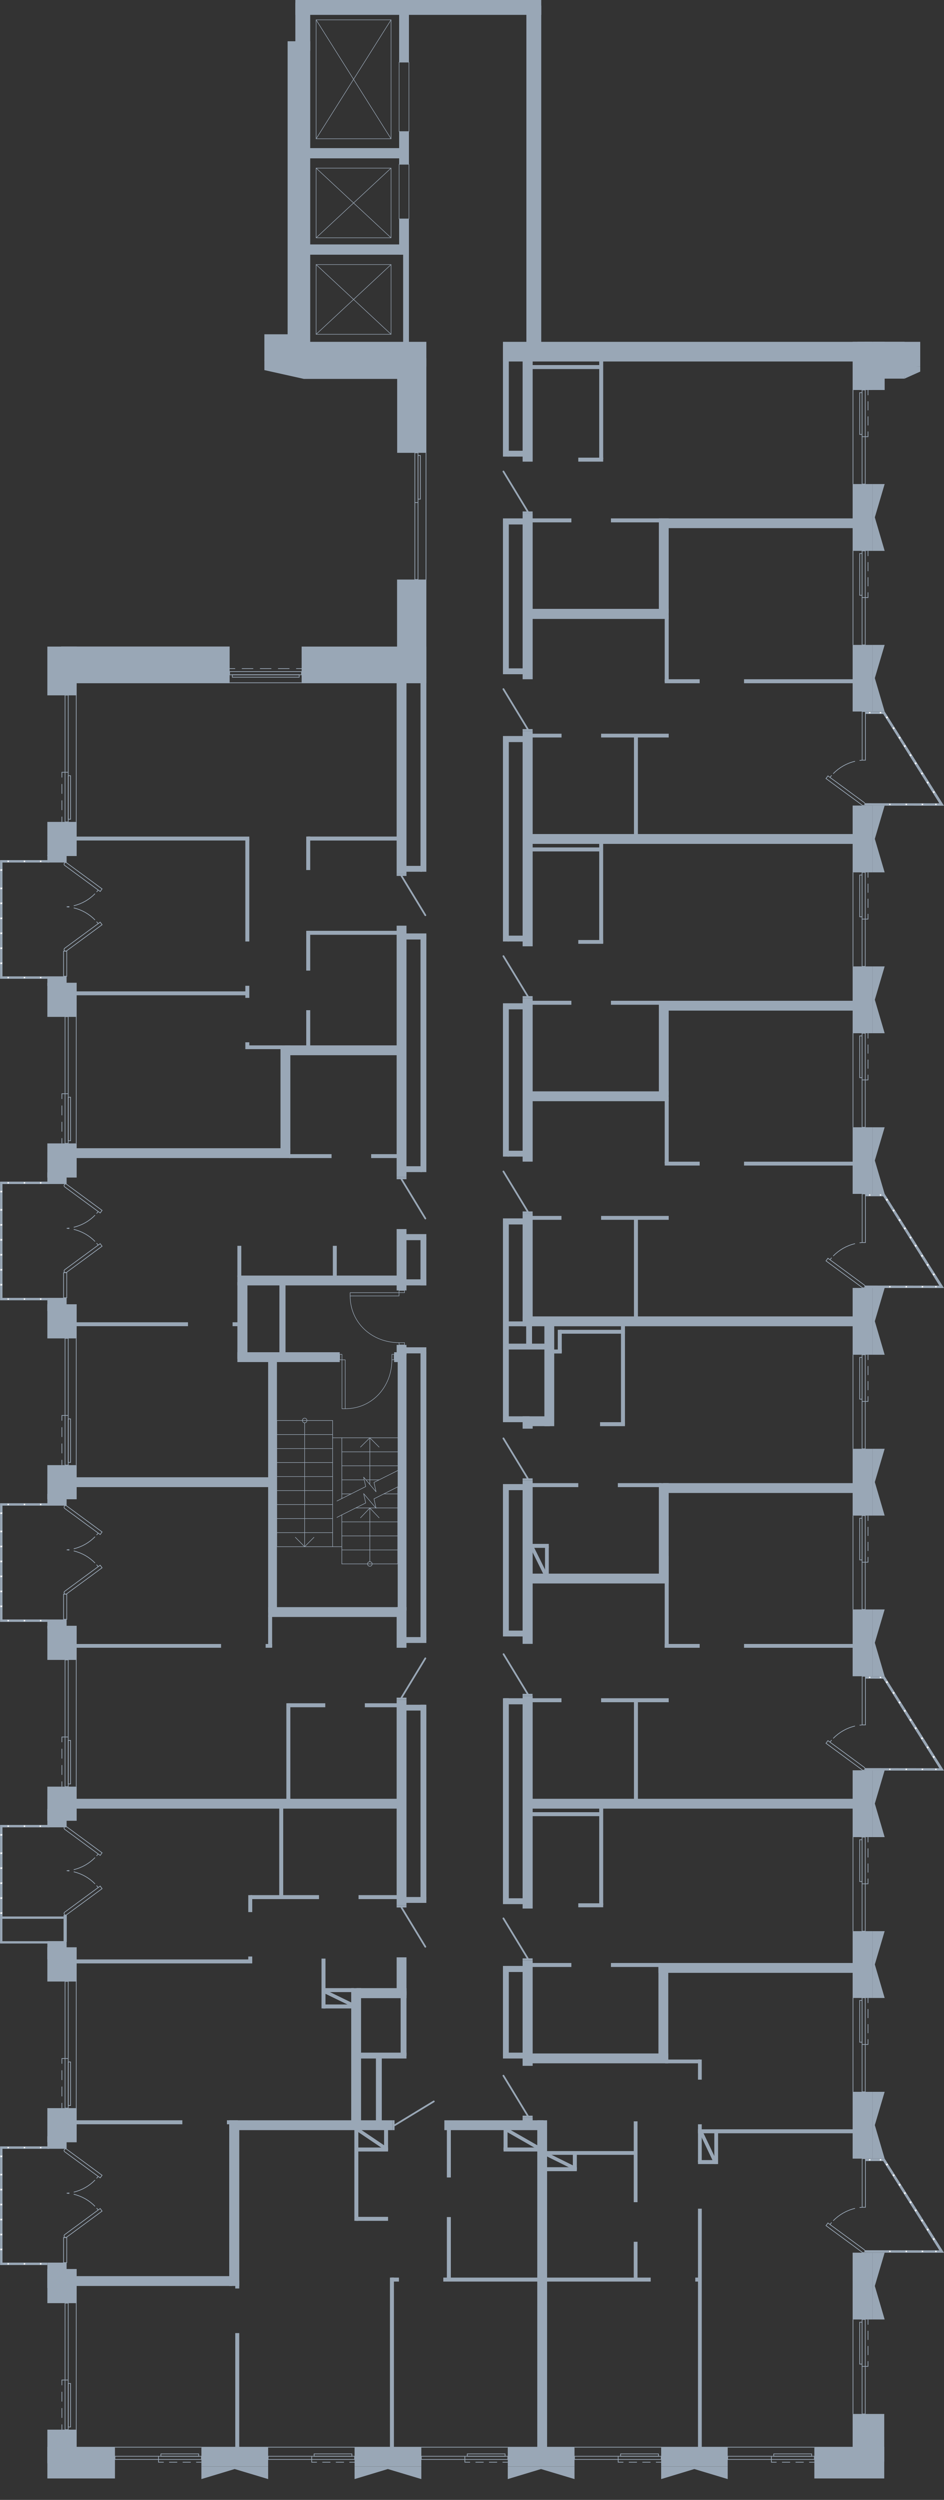 <?xml version="1.0" encoding="utf-8"?>
<!-- Generator: Adobe Illustrator 26.2.1, SVG Export Plug-In . SVG Version: 6.00 Build 0)  -->
<svg version="1.1" xmlns="http://www.w3.org/2000/svg" xmlns:xlink="http://www.w3.org/1999/xlink" x="0px" y="0px"
	 viewBox="0 0 270.654 716.123" style="enable-background:new 0 0 270.654 716.123;" xml:space="preserve">
<rect x="0" y="0" width="270.654" height="716.123" fill="#333333" stroke="none"/>
<style type="text/css">
	.st0{fill:none;stroke:#99A7B6;stroke-width:0.15;stroke-linecap:round;stroke-linejoin:round;stroke-miterlimit:10;}
	.st1{fill-rule:evenodd;clip-rule:evenodd;fill:#99A7B6;}
	.st2{fill:none;stroke:#99A7B6;stroke-width:0.5;stroke-linecap:round;stroke-linejoin:round;stroke-miterlimit:22.926;}
	.st3{fill:none;stroke:#99A7B6;stroke-width:0.2;stroke-miterlimit:10;}
	.st4{fill:none;stroke:#99A7B6;stroke-width:0.2;stroke-miterlimit:10;stroke-dasharray:2.332,1.554;}
	.st5{fill:none;stroke:#99A7B6;stroke-width:0.2;stroke-miterlimit:10;stroke-dasharray:2.324,1.549;}
	.st6{fill:none;stroke:#99A7B6;stroke-width:0.2;stroke-miterlimit:10;stroke-dasharray:2.324,1.549;}
	.st7{fill:none;stroke:#99A7B6;stroke-width:0.2;stroke-miterlimit:10;stroke-dasharray:2.595,1.73;}
	.st8{fill:none;stroke:#99A7B6;stroke-width:0.2;stroke-miterlimit:10;stroke-dasharray:2.587,1.725;}
	.st9{fill:none;stroke:#99A7B6;stroke-width:0.2;stroke-miterlimit:10;stroke-dasharray:2.595,1.73;}
	.st10{fill:none;stroke:#99A7B6;stroke-width:0.2;stroke-miterlimit:10;stroke-dasharray:2.61,1.74;}
	.st11{fill:none;stroke:#99A7B6;stroke-width:0.2;stroke-miterlimit:10;stroke-dasharray:2.805,1.87;}
	.st12{fill:#99A7B6;}
	.st13{fill:none;stroke:#99A7B6;stroke-width:0.2;stroke-linecap:round;stroke-linejoin:round;}
	.st14{fill:none;stroke:#99A7B6;stroke-width:0.2;stroke-linecap:round;stroke-linejoin:round;stroke-dasharray:3.113,2.075;}
	.st15{fill:none;stroke:#99A7B6;stroke-miterlimit:10;}
	.st16{fill:#FFFFFF;}
</style>
<g id="МОП">
	<g>
		<polyline class="st0" points="90.635,39.758 90.635,5.684 112.115,5.684 112.115,39.758 90.635,39.758 		"/>
		<line class="st0" x1="90.635" y1="39.758" x2="112.115" y2="5.684"/>
		<line class="st0" x1="90.635" y1="5.684" x2="112.115" y2="39.758"/>
	</g>
	<g>
		<polyline class="st0" points="90.635,68.127 90.635,48.158 112.115,48.158 112.115,68.127 90.635,68.127 		"/>
		<line class="st0" x1="90.635" y1="68.127" x2="112.115" y2="48.158"/>
		<line class="st0" x1="90.635" y1="48.158" x2="112.115" y2="68.127"/>
	</g>
	<g>
		<polyline class="st0" points="90.635,95.76 90.635,75.791 112.115,75.791 112.115,95.76 90.635,95.76 		"/>
		<line class="st0" x1="90.635" y1="95.76" x2="112.115" y2="75.791"/>
		<line class="st0" x1="90.635" y1="75.791" x2="112.115" y2="95.76"/>
	</g>
	
		<rect x="105.903" y="26.34" transform="matrix(-1.836970e-16 1 -1 -1.836970e-16 143.583 -88.083)" class="st0" width="19.86" height="2.82"/>
	
		<rect x="108.023" y="53.48" transform="matrix(-1.836970e-16 1 -1 -1.836970e-16 170.723 -60.943)" class="st0" width="15.62" height="2.82"/>
	<g>
		<polyline class="st0" points="114.033,425.926 114.033,447.998 98.016,447.998 		"/>
		<polyline class="st0" points="98.016,443.068 79.343,443.068 79.343,406.913 		"/>
		<line class="st0" x1="98.016" y1="411.872" x2="98.016" y2="429.269"/>
		<line class="st0" x1="98.016" y1="433.944" x2="98.016" y2="447.998"/>
		<line class="st0" x1="95.361" y1="443.068" x2="95.361" y2="406.913"/>
		<line class="st0" x1="114.033" y1="415.895" x2="98.016" y2="415.895"/>
		<line class="st0" x1="114.033" y1="419.89" x2="98.016" y2="419.89"/>
		<line class="st0" x1="108.694" y1="423.914" x2="104.881" y2="423.914"/>
		<line class="st0" x1="104.4" y1="423.914" x2="98.016" y2="423.914"/>
		<line class="st0" x1="114.033" y1="427.938" x2="110.05" y2="427.938"/>
		<line class="st0" x1="100.7" y1="427.938" x2="98.016" y2="427.938"/>
		<line class="st0" x1="114.033" y1="431.961" x2="107.818" y2="431.961"/>
		<line class="st0" x1="107.762" y1="431.961" x2="102.027" y2="431.961"/>
		<line class="st0" x1="114.033" y1="435.956" x2="98.016" y2="435.956"/>
		<line class="st0" x1="114.033" y1="439.98" x2="98.016" y2="439.98"/>
		<line class="st0" x1="114.033" y1="444.003" x2="98.016" y2="444.003"/>
		<line class="st0" x1="79.343" y1="410.937" x2="95.361" y2="410.937"/>
		<line class="st0" x1="79.343" y1="414.96" x2="95.361" y2="414.96"/>
		<line class="st0" x1="79.343" y1="418.955" x2="95.361" y2="418.955"/>
		<line class="st0" x1="79.343" y1="422.979" x2="95.361" y2="422.979"/>
		<line class="st0" x1="79.343" y1="427.002" x2="95.361" y2="427.002"/>
		<line class="st0" x1="79.343" y1="430.998" x2="95.361" y2="430.998"/>
		<line class="st0" x1="79.343" y1="435.021" x2="95.361" y2="435.021"/>
		<line class="st0" x1="79.343" y1="439.045" x2="95.361" y2="439.045"/>
		<line class="st0" x1="87.338" y1="407.593" x2="87.338" y2="443.068"/>
		<polyline class="st0" points="90.021,440.376 87.338,443.068 84.682,440.376 		"/>
		<polyline class="st0" points="86.688,406.913 86.745,407.168 86.886,407.395 87.084,407.537 87.338,407.593 
			87.62,407.537 87.818,407.395 87.959,407.168 88.016,406.913 87.959,406.658 87.818,406.432 
			87.62,406.29 87.338,406.233 87.084,406.29 86.886,406.432 86.745,406.658 86.688,406.913 		"/>
		<line class="st0" x1="106.039" y1="447.346" x2="106.039" y2="431.986"/>
		<line class="st0" x1="106.039" y1="425.246" x2="106.039" y2="411.872"/>
		<polyline class="st0" points="103.355,414.535 106.039,411.872 108.694,414.535 		"/>
		<polyline class="st0" points="105.361,447.998 105.417,448.253 105.559,448.48 105.785,448.622 
			106.039,448.678 106.293,448.622 106.519,448.48 106.66,448.253 106.717,447.998 106.66,447.743 
			106.519,447.545 106.293,447.403 106.039,447.347 105.785,447.403 105.559,447.545 105.417,447.743 
			105.361,447.998 		"/>
		<polyline class="st0" points="96.604,429.978 98.016,429.269 104.852,425.841 104.259,423.149 
			107.818,427.342 107.225,424.651 114.033,421.251 115.474,420.514 		"/>
		<polyline class="st0" points="96.604,434.681 98.016,433.944 104.852,430.544 104.259,427.853 
			107.818,432.046 107.225,429.354 114.033,425.926 115.474,425.217 		"/>
		<polyline class="st0" points="103.355,434.792 106.039,431.986 108.694,434.792 		"/>
		<line class="st0" x1="114.033" y1="411.872" x2="95.361" y2="411.872"/>
		<line class="st0" x1="79.343" y1="406.913" x2="95.361" y2="406.913"/>
	</g>
	<g>
		<path class="st0" d="M114.415,384.617c-7.72-0-14.024-5.637-14.024-13.379"/>
		
			<rect x="114.87" y="369.193" transform="matrix(-3.499452e-08 1 -1 -3.499452e-08 485.173 254.79)" class="st0" width="0.643" height="1.576"/>
		
			<rect x="114.882" y="384.151" transform="matrix(-3.499593e-08 1 -1 -3.499593e-08 500.142 269.736)" class="st0" width="0.643" height="1.576"/>
		
			<rect x="106.928" y="363.766" transform="matrix(-3.501342e-08 1 -1 -3.501342e-08 478.167 263.375)" class="st0" width="0.936" height="14.01"/>
	</g>
	<g>
		<path class="st0" d="M112.358,389.523c0,7.72-5.637,14.024-13.379,14.024"/>
		<rect x="97.401" y="387.958" class="st0" width="0.643" height="1.576"/>
		<rect x="112.358" y="387.947" class="st0" width="0.643" height="1.576"/>
		<rect x="98.044" y="389.537" class="st0" width="0.936" height="14.01"/>
	</g>
</g>
<g id="Двери">
	<g>
		<rect x="149.838" y="560.99" class="st1" width="2.869" height="0.61"/>
		<line class="st2" x1="151.295" y1="560.99" x2="144.334" y2="549.539"/>
	</g>
	<g>
		<rect x="149.838" y="423.486" class="st1" width="2.869" height="0.61"/>
		<line class="st2" x1="151.295" y1="423.486" x2="144.334" y2="412.035"/>
	</g>
	<g>
		<rect x="149.838" y="347.03" class="st1" width="2.869" height="0.61"/>
		<line class="st2" x1="151.295" y1="347.03" x2="144.334" y2="335.579"/>
	</g>
	<g>
		<rect x="113.721" y="337.2" class="st1" width="2.82" height="0.6"/>
		<line class="st2" x1="115.109" y1="337.8" x2="121.953" y2="349.058"/>
	</g>
	<g>
		<rect x="113.721" y="250.32" class="st1" width="2.82" height="0.6"/>
		<line class="st2" x1="115.109" y1="250.92" x2="121.953" y2="262.178"/>
	</g>
	<g>
		<rect x="149.838" y="285.35" class="st1" width="2.869" height="0.61"/>
		<line class="st2" x1="151.295" y1="285.35" x2="144.334" y2="273.899"/>
	</g>
	<g>
		<rect x="149.838" y="208.85" class="st1" width="2.869" height="0.61"/>
		<line class="st2" x1="151.295" y1="208.85" x2="144.334" y2="197.399"/>
	</g>
	<g>
		<rect x="149.838" y="146.51" class="st1" width="2.869" height="0.61"/>
		<line class="st2" x1="151.295" y1="146.51" x2="144.334" y2="135.059"/>
	</g>
	<g>
		<rect x="149.838" y="606.054" class="st1" width="2.869" height="0.61"/>
		<line class="st2" x1="151.295" y1="606.054" x2="144.334" y2="594.603"/>
	</g>
	<g>
		<rect x="112.521" y="607.381" class="st1" width="0.599" height="2.819"/>
		<line class="st2" x1="113.12" y1="608.812" x2="124.373" y2="601.972"/>
	</g>
	<g>
		<rect x="113.721" y="545.82" class="st1" width="2.819" height="0.599"/>
		<line class="st2" x1="115.109" y1="546.419" x2="121.948" y2="557.672"/>
	</g>
	<g>
		<rect x="113.721" y="486.301" class="st1" width="2.819" height="0.599"/>
		<line class="st2" x1="115.109" y1="486.301" x2="121.948" y2="475.048"/>
	</g>
	<g>
		<rect x="149.835" y="485.215" class="st1" width="2.846" height="0.605"/>
		<line class="st2" x1="151.28" y1="485.215" x2="144.375" y2="473.856"/>
	</g>
</g>
<g id="Окна">
	<g>
		<g>
			<g>
				<g>
					
						<rect x="208.641" y="703.625" transform="matrix(-1 4.767323e-07 -4.767323e-07 -1 442.122 1408.156)" class="st3" width="24.84" height="0.907"/>
				</g>
			</g>
		</g>
		<g>
			<g>
				
					<rect x="221.846" y="702.945" transform="matrix(-1 3.748909e-07 -3.748909e-07 -1 454.558 1406.57)" class="st3" width="10.867" height="0.68"/>
			</g>
		</g>
		<line class="st3" x1="221.155" y1="703.625" x2="221.155" y2="704.532"/>
		<g>
			<g>
				<polyline class="st3" points="221.155,704.532 221.155,705.321 222.655,705.321 				"/>
				<line class="st4" x1="224.209" y1="705.321" x2="231.203" y2="705.321"/>
				<line class="st3" x1="231.981" y1="705.321" x2="233.481" y2="705.321"/>
			</g>
		</g>
		<line class="st3" x1="233.481" y1="701.022" x2="208.641" y2="701.022"/>
	</g>
	<g>
		<g>
			<g>
				<g>
					
						<rect x="164.721" y="703.625" transform="matrix(-1 4.767323e-07 -4.767323e-07 -1 354.282 1408.157)" class="st3" width="24.84" height="0.907"/>
				</g>
			</g>
		</g>
		<g>
			<g>
				
					<rect x="177.926" y="702.945" transform="matrix(-1 3.748909e-07 -3.748909e-07 -1 366.719 1406.57)" class="st3" width="10.867" height="0.68"/>
			</g>
		</g>
		<line class="st3" x1="177.235" y1="703.625" x2="177.235" y2="704.532"/>
		<g>
			<g>
				<polyline class="st3" points="177.235,704.532 177.235,705.321 178.735,705.321 				"/>
				<line class="st4" x1="180.289" y1="705.321" x2="187.284" y2="705.321"/>
				<line class="st3" x1="188.061" y1="705.321" x2="189.561" y2="705.321"/>
			</g>
		</g>
		<line class="st3" x1="189.561" y1="701.022" x2="164.721" y2="701.022"/>
	</g>
	<g>
		<g>
			<g>
				<g>
					
						<rect x="120.801" y="703.625" transform="matrix(-1 4.778884e-07 -4.778884e-07 -1 266.382 1408.157)" class="st3" width="24.78" height="0.907"/>
				</g>
			</g>
		</g>
		<g>
			<g>
				
					<rect x="133.974" y="702.945" transform="matrix(-1 3.758000e-07 -3.758000e-07 -1 278.789 1406.57)" class="st3" width="10.841" height="0.68"/>
			</g>
		</g>
		<line class="st3" x1="133.285" y1="703.625" x2="133.285" y2="704.532"/>
		<g>
			<g>
				<polyline class="st3" points="133.285,704.532 133.285,705.321 134.785,705.321 				"/>
				<line class="st5" x1="136.334" y1="705.321" x2="143.306" y2="705.321"/>
				<line class="st3" x1="144.081" y1="705.321" x2="145.581" y2="705.321"/>
			</g>
		</g>
		<line class="st3" x1="145.581" y1="701.022" x2="120.801" y2="701.022"/>
	</g>
	<g>
		<g>
			<g>
				<g>
					
						<rect x="76.881" y="703.625" transform="matrix(-1 4.778878e-07 -4.778878e-07 -1 178.542 1408.157)" class="st3" width="24.78" height="0.907"/>
				</g>
			</g>
		</g>
		<g>
			<g>
				
					<rect x="90.054" y="702.945" transform="matrix(-1 3.757995e-07 -3.757995e-07 -1 190.949 1406.57)" class="st3" width="10.841" height="0.68"/>
			</g>
		</g>
		<line class="st3" x1="89.365" y1="703.625" x2="89.365" y2="704.532"/>
		<g>
			<g>
				<polyline class="st3" points="89.365,704.532 89.365,705.321 90.865,705.321 				"/>
				<line class="st6" x1="92.414" y1="705.321" x2="99.386" y2="705.321"/>
				<line class="st3" x1="100.161" y1="705.321" x2="101.661" y2="705.321"/>
			</g>
		</g>
		<line class="st3" x1="101.661" y1="701.022" x2="76.881" y2="701.022"/>
	</g>
	<g>
		<g>
			<g>
				<g>
					
						<rect x="32.961" y="703.625" transform="matrix(-1 4.778879e-07 -4.778879e-07 -1 90.702 1408.157)" class="st3" width="24.78" height="0.907"/>
				</g>
			</g>
		</g>
		<g>
			<g>
				
					<rect x="46.134" y="702.945" transform="matrix(-1 3.757996e-07 -3.757996e-07 -1 103.109 1406.57)" class="st3" width="10.841" height="0.68"/>
			</g>
		</g>
		<line class="st3" x1="45.444" y1="703.625" x2="45.444" y2="704.532"/>
		<g>
			<g>
				<polyline class="st3" points="45.444,704.532 45.444,705.321 46.944,705.321 				"/>
				<line class="st6" x1="48.494" y1="705.321" x2="55.466" y2="705.321"/>
				<line class="st3" x1="56.241" y1="705.321" x2="57.741" y2="705.321"/>
			</g>
		</g>
		<line class="st3" x1="57.741" y1="701.022" x2="32.961" y2="701.022"/>
	</g>
	<g>
		<g>
			<g>
				<g>
					
						<rect x="234.15" y="124.737" transform="matrix(4.395719e-07 1 -1 4.395719e-07 372.81 -122.43)" class="st3" width="26.94" height="0.907"/>
				</g>
			</g>
		</g>
		<g>
			<g>
				
					<rect x="240.847" y="118.124" transform="matrix(3.406883e-07 1 -1 3.406883e-07 365.29 -128.363)" class="st3" width="11.958" height="0.68"/>
			</g>
		</g>
		<line class="st3" x1="247.166" y1="125.099" x2="248.073" y2="125.099"/>
		<g>
			<g>
				<polyline class="st3" points="248.073,125.099 248.865,125.099 248.865,123.599 				"/>
				<line class="st7" x1="248.865" y1="121.869" x2="248.865" y2="114.085"/>
				<line class="st3" x1="248.865" y1="113.22" x2="248.865" y2="111.72"/>
			</g>
		</g>
		<line class="st3" x1="244.563" y1="111.72" x2="244.563" y2="138.66"/>
	</g>
	<g>
		<g>
			<g>
				<g>
					
						<rect x="234.15" y="170.817" transform="matrix(4.395719e-07 1 -1 4.395719e-07 418.89 -76.35)" class="st3" width="26.94" height="0.907"/>
				</g>
			</g>
		</g>
		<g>
			<g>
				
					<rect x="240.847" y="164.204" transform="matrix(3.406883e-07 1 -1 3.406883e-07 411.37 -82.283)" class="st3" width="11.958" height="0.68"/>
			</g>
		</g>
		<line class="st3" x1="247.166" y1="171.179" x2="248.073" y2="171.179"/>
		<g>
			<g>
				<polyline class="st3" points="248.073,171.179 248.865,171.179 248.865,169.679 				"/>
				<line class="st7" x1="248.865" y1="167.949" x2="248.865" y2="160.165"/>
				<line class="st3" x1="248.865" y1="159.3" x2="248.865" y2="157.8"/>
			</g>
		</g>
		<line class="st3" x1="244.563" y1="157.8" x2="244.563" y2="184.74"/>
	</g>
	<g>
		<g>
			<g>
				<g>
					
						<rect x="234.15" y="262.917" transform="matrix(4.395719e-07 1 -1 4.395719e-07 510.99 15.75)" class="st3" width="26.94" height="0.907"/>
				</g>
			</g>
		</g>
		<g>
			<g>
				
					<rect x="240.847" y="256.304" transform="matrix(3.406883e-07 1 -1 3.406883e-07 503.47 9.817)" class="st3" width="11.958" height="0.68"/>
			</g>
		</g>
		<line class="st3" x1="247.166" y1="263.279" x2="248.073" y2="263.279"/>
		<g>
			<g>
				<polyline class="st3" points="248.073,263.279 248.865,263.279 248.865,261.779 				"/>
				<line class="st7" x1="248.865" y1="260.049" x2="248.865" y2="252.265"/>
				<line class="st3" x1="248.865" y1="251.4" x2="248.865" y2="249.9"/>
			</g>
		</g>
		<line class="st3" x1="244.563" y1="249.9" x2="244.563" y2="276.84"/>
	</g>
	<g>
		<g>
			<g>
				<g>
					
						<rect x="234.15" y="308.997" transform="matrix(4.395719e-07 1 -1 4.395719e-07 557.07 61.83)" class="st3" width="26.94" height="0.907"/>
				</g>
			</g>
		</g>
		<g>
			<g>
				
					<rect x="240.847" y="302.383" transform="matrix(3.406883e-07 1 -1 3.406883e-07 549.55 55.897)" class="st3" width="11.958" height="0.68"/>
			</g>
		</g>
		<line class="st3" x1="247.166" y1="309.359" x2="248.073" y2="309.359"/>
		<g>
			<g>
				<polyline class="st3" points="248.073,309.359 248.865,309.359 248.865,307.859 				"/>
				<line class="st7" x1="248.865" y1="306.129" x2="248.865" y2="298.345"/>
				<line class="st3" x1="248.865" y1="297.48" x2="248.865" y2="295.98"/>
			</g>
		</g>
		<line class="st3" x1="244.563" y1="295.98" x2="244.563" y2="322.92"/>
	</g>
	<g>
		<g>
			<g>
				<g>
					
						<rect x="234.15" y="401.097" transform="matrix(4.395719e-07 1 -1 4.395719e-07 649.17 153.93)" class="st3" width="26.94" height="0.907"/>
				</g>
			</g>
		</g>
		<g>
			<g>
				
					<rect x="240.847" y="394.484" transform="matrix(3.406883e-07 1 -1 3.406883e-07 641.65 147.997)" class="st3" width="11.958" height="0.68"/>
			</g>
		</g>
		<line class="st3" x1="247.166" y1="401.459" x2="248.073" y2="401.459"/>
		<g>
			<g>
				<polyline class="st3" points="248.073,401.459 248.865,401.459 248.865,399.959 				"/>
				<line class="st7" x1="248.865" y1="398.229" x2="248.865" y2="390.445"/>
				<line class="st3" x1="248.865" y1="389.58" x2="248.865" y2="388.08"/>
			</g>
		</g>
		<line class="st3" x1="244.563" y1="388.08" x2="244.563" y2="415.02"/>
	</g>
	<g>
		<g>
			<g>
				<g>
					
						<rect x="234.18" y="447.147" transform="matrix(4.405561e-07 1 -1 4.405561e-07 695.22 199.98)" class="st3" width="26.88" height="0.907"/>
				</g>
			</g>
		</g>
		<g>
			<g>
				
					<rect x="240.861" y="440.549" transform="matrix(3.414509e-07 1 -1 3.414509e-07 687.715 194.062)" class="st3" width="11.931" height="0.68"/>
			</g>
		</g>
		<line class="st3" x1="247.166" y1="447.509" x2="248.073" y2="447.509"/>
		<g>
			<g>
				<polyline class="st3" points="248.073,447.509 248.865,447.509 248.865,446.009 				"/>
				<line class="st8" x1="248.865" y1="444.284" x2="248.865" y2="436.523"/>
				<line class="st3" x1="248.865" y1="435.66" x2="248.865" y2="434.16"/>
			</g>
		</g>
		<line class="st3" x1="244.563" y1="434.16" x2="244.563" y2="461.04"/>
	</g>
	<g>
		<g>
			<g>
				<g>
					
						<rect x="234.15" y="539.277" transform="matrix(4.395756e-07 1 -1 4.395756e-07 787.35 292.11)" class="st3" width="26.94" height="0.907"/>
				</g>
			</g>
		</g>
		<g>
			<g>
				
					<rect x="240.847" y="532.664" transform="matrix(3.406913e-07 1 -1 3.406913e-07 779.83 286.177)" class="st3" width="11.958" height="0.68"/>
			</g>
		</g>
		<line class="st3" x1="247.166" y1="539.639" x2="248.073" y2="539.639"/>
		<g>
			<g>
				<polyline class="st3" points="248.073,539.639 248.865,539.639 248.865,538.139 				"/>
				<line class="st9" x1="248.865" y1="536.409" x2="248.865" y2="528.625"/>
				<line class="st3" x1="248.865" y1="527.76" x2="248.865" y2="526.26"/>
			</g>
		</g>
		<line class="st3" x1="244.563" y1="526.26" x2="244.563" y2="553.2"/>
	</g>
	<g>
		<g>
			<g>
				<g>
					
						<rect x="234.15" y="585.297" transform="matrix(4.395756e-07 1 -1 4.395756e-07 833.37 338.13)" class="st3" width="26.94" height="0.907"/>
				</g>
			</g>
		</g>
		<g>
			<g>
				
					<rect x="240.847" y="578.684" transform="matrix(3.406913e-07 1 -1 3.406913e-07 825.85 332.197)" class="st3" width="11.958" height="0.68"/>
			</g>
		</g>
		<line class="st3" x1="247.166" y1="585.659" x2="248.073" y2="585.659"/>
		<g>
			<g>
				<polyline class="st3" points="248.073,585.659 248.865,585.659 248.865,584.159 				"/>
				<line class="st9" x1="248.865" y1="582.429" x2="248.865" y2="574.645"/>
				<line class="st3" x1="248.865" y1="573.78" x2="248.865" y2="572.28"/>
			</g>
		</g>
		<line class="st3" x1="244.563" y1="572.28" x2="244.563" y2="599.22"/>
	</g>
	<g>
		<g>
			<g>
				<g>
					
						<rect x="234.09" y="677.517" transform="matrix(4.376218e-07 1 -1 4.376218e-07 925.59 430.35)" class="st3" width="27.06" height="0.907"/>
				</g>
			</g>
		</g>
		<g>
			<g>
				
					<rect x="240.821" y="670.873" transform="matrix(3.391767e-07 1 -1 3.391767e-07 918.04 424.387)" class="st3" width="12.011" height="0.68"/>
			</g>
		</g>
		<line class="st3" x1="247.166" y1="677.878" x2="248.073" y2="677.878"/>
		<g>
			<g>
				<polyline class="st3" points="248.073,677.878 248.865,677.878 248.865,676.378 				"/>
				<line class="st10" x1="248.865" y1="674.638" x2="248.865" y2="666.81"/>
				<line class="st3" x1="248.865" y1="665.94" x2="248.865" y2="664.44"/>
			</g>
		</g>
		<line class="st3" x1="244.563" y1="664.44" x2="244.563" y2="691.5"/>
	</g>
	<g>
		<g>
			<g>
				<g>
					
						<rect x="0.987" y="677.429" transform="matrix(1.405160e-12 -1 1 1.405160e-12 -658.778 696.987)" class="st3" width="36.236" height="0.907"/>
				</g>
			</g>
		</g>
		<g>
			<g>
				
					<rect x="13.665" y="688.661" transform="matrix(8.758052e-13 -1 1 8.758052e-13 -669.103 708.899)" class="st3" width="12.466" height="0.68"/>
			</g>
		</g>
		<line class="st3" x1="19.558" y1="681.78" x2="18.651" y2="681.78"/>
		<g>
			<g>
				<polyline class="st3" points="18.651,681.78 17.745,681.78 17.745,683.28 				"/>
				<line class="st11" x1="17.745" y1="685.15" x2="17.745" y2="693.565"/>
				<line class="st3" x1="17.745" y1="694.5" x2="17.745" y2="696"/>
			</g>
		</g>
		<line class="st3" x1="21.85" y1="696" x2="21.85" y2="659.7"/>
	</g>
	<g>
		<g>
			<g>
				<g>
					
						<rect x="0.955" y="585.296" transform="matrix(1.653849e-12 -1 1 1.653849e-12 -566.645 604.854)" class="st3" width="36.3" height="0.907"/>
				</g>
			</g>
		</g>
		<g>
			<g>
				
					<rect x="13.665" y="596.56" transform="matrix(8.758052e-13 -1 1 8.758052e-13 -577.002 616.798)" class="st3" width="12.466" height="0.68"/>
			</g>
		</g>
		<line class="st3" x1="19.558" y1="589.68" x2="18.651" y2="589.68"/>
		<g>
			<g>
				<polyline class="st3" points="18.651,589.68 17.745,589.68 17.745,591.18 				"/>
				<line class="st11" x1="17.745" y1="593.05" x2="17.745" y2="601.465"/>
				<line class="st3" x1="17.745" y1="602.4" x2="17.745" y2="603.9"/>
			</g>
		</g>
		<line class="st3" x1="21.85" y1="603.9" x2="21.85" y2="567.6"/>
	</g>
	<g>
		<g>
			<g>
				<g>
					
						<rect x="0.955" y="493.197" transform="matrix(1.653849e-12 -1 1 1.653849e-12 -474.546 512.755)" class="st3" width="36.3" height="0.907"/>
				</g>
			</g>
		</g>
		<g>
			<g>
				
					<rect x="13.665" y="504.461" transform="matrix(8.758052e-13 -1 1 8.758052e-13 -484.903 524.699)" class="st3" width="12.466" height="0.68"/>
			</g>
		</g>
		<line class="st3" x1="19.558" y1="497.58" x2="18.651" y2="497.58"/>
		<g>
			<g>
				<polyline class="st3" points="18.651,497.58 17.745,497.58 17.745,499.08 				"/>
				<line class="st11" x1="17.745" y1="500.95" x2="17.745" y2="509.365"/>
				<line class="st3" x1="17.745" y1="510.3" x2="17.745" y2="511.8"/>
			</g>
		</g>
		<line class="st3" x1="21.85" y1="511.8" x2="21.85" y2="475.5"/>
	</g>
	<g>
		<g>
			<g>
				<g>
					
						<rect x="0.955" y="401.088" transform="matrix(1.653849e-12 -1 1 1.653849e-12 -382.437 420.646)" class="st3" width="36.3" height="0.907"/>
				</g>
			</g>
		</g>
		<g>
			<g>
				
					<rect x="13.665" y="412.352" transform="matrix(8.758052e-13 -1 1 8.758052e-13 -392.794 432.59)" class="st3" width="12.466" height="0.68"/>
			</g>
		</g>
		<line class="st3" x1="19.558" y1="405.471" x2="18.651" y2="405.471"/>
		<g>
			<g>
				<polyline class="st3" points="18.651,405.471 17.745,405.471 17.745,406.971 				"/>
				<line class="st11" x1="17.745" y1="408.841" x2="17.745" y2="417.256"/>
				<line class="st3" x1="17.745" y1="418.191" x2="17.745" y2="419.691"/>
			</g>
		</g>
		<line class="st3" x1="21.85" y1="419.691" x2="21.85" y2="383.391"/>
	</g>
	<g>
		<g>
			<g>
				<g>
					
						<rect x="0.955" y="308.937" transform="matrix(1.653849e-12 -1 1 1.653849e-12 -290.286 328.495)" class="st3" width="36.3" height="0.907"/>
				</g>
			</g>
		</g>
		<g>
			<g>
				
					<rect x="13.665" y="320.201" transform="matrix(8.758052e-13 -1 1 8.758052e-13 -300.643 340.439)" class="st3" width="12.466" height="0.68"/>
			</g>
		</g>
		<line class="st3" x1="19.558" y1="313.32" x2="18.651" y2="313.32"/>
		<g>
			<g>
				<polyline class="st3" points="18.651,313.32 17.745,313.32 17.745,314.82 				"/>
				<line class="st11" x1="17.745" y1="316.69" x2="17.745" y2="325.105"/>
				<line class="st3" x1="17.745" y1="326.04" x2="17.745" y2="327.54"/>
			</g>
		</g>
		<line class="st3" x1="21.85" y1="327.54" x2="21.85" y2="291.24"/>
	</g>
	<g>
		<g>
			<g>
				<g>
					
						<rect x="0.955" y="216.837" transform="matrix(1.653849e-12 -1 1 1.653849e-12 -198.186 236.395)" class="st3" width="36.3" height="0.907"/>
				</g>
			</g>
		</g>
		<g>
			<g>
				
					<rect x="13.665" y="228.101" transform="matrix(8.758052e-13 -1 1 8.758052e-13 -208.543 248.339)" class="st3" width="12.466" height="0.68"/>
			</g>
		</g>
		<line class="st3" x1="19.558" y1="221.22" x2="18.651" y2="221.22"/>
		<g>
			<g>
				<polyline class="st3" points="18.651,221.22 17.745,221.22 17.745,222.72 				"/>
				<line class="st11" x1="17.745" y1="224.59" x2="17.745" y2="233.005"/>
				<line class="st3" x1="17.745" y1="233.94" x2="17.745" y2="235.44"/>
			</g>
		</g>
		<line class="st3" x1="21.85" y1="235.44" x2="21.85" y2="199.14"/>
	</g>
	<g>
		<g>
			<g>
				<g>
					
						<rect x="101.247" y="147.416" transform="matrix(-3.262718e-07 1 -1 -3.262718e-07 267.266 28.473)" class="st3" width="36.298" height="0.907"/>
				</g>
			</g>
		</g>
		<g>
			<g>
				
					<rect x="113.946" y="136.391" transform="matrix(-3.262724e-07 1 -1 -3.262724e-07 256.921 16.542)" class="st3" width="12.488" height="0.68"/>
			</g>
		</g>
		<line class="st3" x1="119.85" y1="143.965" x2="118.943" y2="143.965"/>
		<line class="st3" x1="122.142" y1="129.72" x2="122.142" y2="166.083"/>
	</g>
	<g>
		<path class="st3" d="M19.141,628.264c0.245-0.018,0.488-0.042,0.729-0.073 M19.096,615.661l10.172,7.473
			l-0.542,0.738l-10.172-7.473c-0.204-0.15-0.248-0.436-0.098-0.64
			C18.606,615.555,18.892,615.511,19.096,615.661z M19.141,640.965v7.187H18.226v-7.187H19.141z"/>
		<path class="st3" d="M21.142,627.957c2.362-0.56,4.467-1.784,6.106-3.465"/>
		<path class="st3" d="M19.141,628.264c0.245,0.018,0.488,0.042,0.729,0.073 M19.096,640.866l10.172-7.473
			l-0.542-0.737l-10.172,7.473c-0.204,0.15-0.248,0.436-0.098,0.64
			C18.606,640.972,18.892,641.016,19.096,640.866z M27.687,624.018
			c0.161-0.183,0.317-0.371,0.467-0.563"/>
		<path class="st3" d="M21.142,628.57c2.362,0.56,4.467,1.784,6.106,3.465"/>
		<path class="st3" d="M27.687,632.509c0.161,0.183,0.317,0.371,0.467,0.563"/>
	</g>
	<g>
		<path class="st3" d="M19.141,535.889c0.245-0.017,0.488-0.042,0.729-0.073"/>
		<path class="st3" d="M19.096,523.286l10.172,7.473l-0.542,0.738l-10.172-7.473
			c-0.204-0.149-0.248-0.436-0.098-0.64C18.606,523.181,18.892,523.137,19.096,523.286z"/>
		<rect x="18.226" y="548.59" class="st12" width="0.915" height="7.669"/>
		<path class="st3" d="M21.142,535.583c2.362-0.56,4.467-1.784,6.106-3.465"/>
		<path class="st3" d="M19.141,535.889c0.245,0.018,0.488,0.042,0.729,0.073 M19.096,548.492l10.172-7.473
			l-0.542-0.737l-10.172,7.473c-0.204,0.15-0.248,0.436-0.098,0.64
			C18.606,548.597,18.892,548.641,19.096,548.492z M27.687,531.644
			c0.161-0.183,0.317-0.371,0.467-0.563"/>
		<path class="st3" d="M21.142,536.196c2.362,0.56,4.467,1.784,6.106,3.465"/>
		<path class="st3" d="M27.687,540.134c0.161,0.183,0.317,0.371,0.467,0.563"/>
	</g>
	<g>
		<path class="st3" d="M19.141,443.974c0.245-0.018,0.488-0.042,0.729-0.074 M19.096,431.372l10.172,7.473
			l-0.542,0.738l-10.172-7.473c-0.204-0.15-0.248-0.436-0.098-0.64
			C18.606,431.266,18.892,431.222,19.096,431.372z M19.141,456.676v7.187H18.226v-7.187H19.141z"/>
		<path class="st3" d="M21.142,443.668c2.362-0.56,4.467-1.784,6.106-3.465"/>
		<path class="st3" d="M19.141,443.974c0.245,0.018,0.488,0.042,0.729,0.073 M19.096,456.577l10.172-7.473
			l-0.542-0.737l-10.172,7.473c-0.204,0.15-0.248,0.436-0.098,0.64
			C18.606,456.683,18.892,456.726,19.096,456.577z M27.687,439.729c0.161-0.183,0.317-0.371,0.467-0.563
			"/>
		<path class="st3" d="M21.142,444.281c2.362,0.56,4.467,1.784,6.106,3.465"/>
		<path class="st3" d="M27.687,448.22c0.161,0.183,0.317,0.371,0.467,0.563"/>
	</g>
	<g>
		<path class="st3" d="M19.141,351.864c0.245-0.018,0.488-0.042,0.729-0.074 M19.096,339.261l10.172,7.473
			l-0.542,0.738l-10.172-7.473c-0.204-0.15-0.248-0.436-0.098-0.64
			C18.606,339.155,18.892,339.111,19.096,339.261z M19.141,364.565v7.187H18.226v-7.187H19.141z"/>
		<path class="st3" d="M21.142,351.557c2.362-0.56,4.467-1.784,6.106-3.465"/>
		<path class="st3" d="M19.141,351.864c0.245,0.018,0.488,0.042,0.729,0.073 M19.096,364.466l10.172-7.473
			l-0.542-0.737l-10.172,7.473c-0.204,0.15-0.248,0.436-0.098,0.64
			C18.606,364.572,18.892,364.616,19.096,364.466z M27.687,347.618c0.161-0.183,0.317-0.371,0.467-0.563
			"/>
		<path class="st3" d="M21.142,352.17c2.362,0.56,4.467,1.784,6.106,3.465"/>
		<path class="st3" d="M27.687,356.109c0.161,0.183,0.317,0.371,0.467,0.563"/>
	</g>
	<g>
		<path class="st3" d="M19.141,259.767c0.245-0.018,0.488-0.042,0.729-0.074 M19.096,247.165l10.172,7.473
			l-0.542,0.738L18.554,247.902c-0.204-0.15-0.248-0.436-0.098-0.64
			C18.606,247.059,18.892,247.015,19.096,247.165z M19.141,272.469v7.187H18.226v-7.187H19.141z"/>
		<path class="st3" d="M21.142,259.461c2.362-0.56,4.467-1.784,6.106-3.465"/>
		<path class="st3" d="M19.141,259.767c0.245,0.018,0.488,0.042,0.729,0.073 M19.096,272.37l10.172-7.473
			l-0.542-0.737l-10.172,7.473c-0.204,0.15-0.248,0.436-0.098,0.64
			C18.606,272.476,18.892,272.519,19.096,272.37z M27.687,255.522c0.161-0.183,0.317-0.371,0.467-0.563
			"/>
		<path class="st3" d="M21.142,260.074c2.362,0.56,4.467,1.784,6.106,3.465"/>
		<path class="st3" d="M27.687,264.012c0.161,0.183,0.317,0.371,0.467,0.563"/>
	</g>
	<path class="st3" d="M247.19,632.299c-0.251,0.018-0.5,0.043-0.746,0.075 M247.236,645.206l-10.418-7.654
		l0.555-0.756l10.418,7.654c0.209,0.153,0.254,0.447,0.1,0.655
		C247.739,645.315,247.445,645.36,247.236,645.206z M247.19,632.299v-13.928h0.937v13.928H247.19z"/>
	<path class="st3" d="M245.141,632.612c-2.42,0.573-4.575,1.827-6.254,3.549"/>
	<path class="st3" d="M238.437,636.647c-0.165,0.188-0.325,0.38-0.479,0.577"/>
	<g>
		<path class="st3" d="M247.19,494.121c-0.251,0.018-0.5,0.043-0.746,0.075 M247.236,507.029
			l-10.418-7.654l0.555-0.756l10.418,7.654c0.209,0.153,0.254,0.447,0.1,0.655
			C247.739,507.137,247.445,507.182,247.236,507.029z M247.19,494.121v-13.928h0.937v13.928H247.19z"/>
		<path class="st3" d="M245.141,494.435c-2.42,0.573-4.575,1.827-6.254,3.549"/>
		<path class="st3" d="M238.437,498.469c-0.165,0.188-0.325,0.38-0.479,0.577"/>
	</g>
	<g>
		<path class="st3" d="M247.19,217.761c-0.251,0.018-0.5,0.043-0.746,0.075 M247.236,230.669l-10.418-7.654
			l0.555-0.756l10.418,7.654c0.209,0.153,0.254,0.447,0.1,0.655
			C247.739,230.777,247.445,230.822,247.236,230.669z M247.19,217.761v-13.928h0.937v13.928H247.19z"/>
		<path class="st3" d="M245.141,218.075c-2.42,0.573-4.575,1.827-6.254,3.549"/>
		<path class="st3" d="M238.437,222.109c-0.165,0.188-0.325,0.38-0.479,0.577"/>
	</g>
	<g>
		<path class="st3" d="M247.19,355.941c-0.251,0.018-0.5,0.043-0.746,0.075 M247.236,368.849
			l-10.418-7.654l0.555-0.756l10.418,7.654c0.209,0.153,0.254,0.447,0.1,0.655
			C247.739,368.957,247.445,369.002,247.236,368.849z M247.19,355.941v-13.928h0.937v13.928H247.19z"/>
		<path class="st3" d="M245.141,356.255c-2.42,0.573-4.575,1.827-6.254,3.549"/>
		<path class="st3" d="M238.437,360.289c-0.165,0.188-0.325,0.38-0.479,0.577"/>
	</g>
	<g>
		<g>
			<g>
				<g>
					<g>
						<rect x="65.841" y="192.39" class="st3" width="20.603" height="0.907"/>
					</g>
				</g>
			</g>
			<line class="st3" x1="65.841" y1="195.589" x2="86.481" y2="195.589"/>
		</g>
		<g>
			<g>
				<line class="st13" x1="65.841" y1="191.533" x2="67.341" y2="191.533"/>
				<line class="st14" x1="69.416" y1="191.533" x2="83.943" y2="191.533"/>
				<line class="st13" x1="84.981" y1="191.533" x2="86.481" y2="191.533"/>
			</g>
		</g>
		<rect x="66.615" y="193.296" class="st3" width="19.167" height="0.695"/>
	</g>
</g>
<g id="Стены">
	
		<rect x="238.971" y="695.43" transform="matrix(3.192297e-11 -1 1 3.192297e-11 -461.949 948.951)" class="st12" width="9.06" height="20.04"/>
	
		<rect x="242.166" y="693.795" transform="matrix(8.794804e-12 -1 1 8.794804e-12 -449.334 947.316)" class="st12" width="13.65" height="9.06"/>
	
		<rect x="237.711" y="652.05" transform="matrix(4.181605e-12 -1 1 4.181605e-12 -407.589 902.151)" class="st12" width="19.14" height="5.64"/>
	
		<rect x="237.711" y="513.87" transform="matrix(3.706430e-12 -1 1 3.706430e-12 -269.409 763.971)" class="st12" width="19.14" height="5.64"/>
	
		<rect x="237.711" y="467.79" transform="matrix(4.181605e-12 -1 1 4.181605e-12 -223.329 717.891)" class="st12" width="19.14" height="5.64"/>
	
		<rect x="237.711" y="421.77" transform="matrix(4.181605e-12 -1 1 4.181605e-12 -177.309 671.871)" class="st12" width="19.14" height="5.64"/>
	
		<rect x="237.711" y="375.69" transform="matrix(4.181605e-12 -1 1 4.181605e-12 -131.229 625.791)" class="st12" width="19.14" height="5.64"/>
	
		<rect x="237.741" y="329.64" transform="matrix(4.194928e-12 -1 1 4.194928e-12 -85.179 579.741)" class="st12" width="19.08" height="5.64"/>
	
		<rect x="237.711" y="283.59" transform="matrix(4.181605e-12 -1 1 4.181605e-12 -39.129 533.691)" class="st12" width="19.14" height="5.64"/>
	
		<rect x="237.711" y="237.51" transform="matrix(4.181605e-12 -1 1 4.181605e-12 6.951 487.611)" class="st12" width="19.14" height="5.64"/>
	
		<rect x="237.741" y="191.46" transform="matrix(4.194928e-12 -1 1 4.194928e-12 53.001 441.561)" class="st12" width="19.08" height="5.64"/>
	
		<rect x="237.711" y="145.41" transform="matrix(4.181605e-12 -1 1 4.181605e-12 99.051 395.511)" class="st12" width="19.14" height="5.64"/>
	
		<rect x="240.381" y="102" transform="matrix(5.799866e-12 -1 1 5.799866e-12 142.461 352.101)" class="st12" width="13.8" height="5.64"/>
	
		<rect x="243.891" y="101.97" transform="matrix(5.799866e-12 -1 1 5.799866e-12 145.971 355.611)" class="st12" width="13.8" height="5.7"/>
	
		<rect x="247.327" y="96.451" transform="matrix(1.794038e-11 -1 1 1.794038e-11 149.407 355.792)" class="st12" width="10.545" height="13.482"/>
	
		<rect x="253.545" y="94.694" transform="matrix(2.830364e-11 -1 1 2.830364e-11 155.625 358.535)" class="st12" width="7.069" height="13.521"/>
	
		<rect x="194.003" y="48.117" transform="matrix(2.643761e-10 -1 1 2.643761e-10 96.083 297.558)" class="st12" width="5.635" height="105.24"/>
	
		<rect x="95.991" y="78.75" transform="matrix(9.184926e-11 -1 1 9.184926e-11 -1.929 200.991)" class="st12" width="7.08" height="45.42"/>
	
		<rect x="77.661" y="93.9" transform="matrix(1.992901e-11 -1 1 1.992901e-11 -18.099 180.951)" class="st12" width="7.53" height="11.25"/>
	
		<rect x="40.446" y="53.835" transform="matrix(1.104955e-12 -1 1 1.104955e-12 28.626 142.776)" class="st12" width="90.51" height="6.48"/>
	
		<rect x="196.281" y="694.2" transform="matrix(4.789420e-11 -1 1 4.789420e-11 -504.639 902.84)" class="st12" width="5.64" height="19.08"/>
	
		<rect x="152.331" y="694.169" transform="matrix(4.789420e-11 -1 1 4.789420e-11 -548.589 858.89)" class="st12" width="5.64" height="19.14"/>
	<rect x="154.041" y="607.38" class="st12" width="2.816" height="95.5"/>
	<rect x="127.401" y="607.38" class="st12" width="28.436" height="2.82"/>
	<rect x="65.721" y="607.38" class="st12" width="46.8" height="2.82"/>
	<rect x="65.721" y="608.22" class="st12" width="2.88" height="46.62"/>
	<rect x="100.696" y="569.521" class="st12" width="2.825" height="38.445"/>
	<rect x="149.836" y="606.664" class="st12" width="2.884" height="1.312"/>
	<rect x="149.836" y="561.6" class="st12" width="2.884" height="30.18"/>
	
		<rect x="170.267" y="569.726" transform="matrix(-1.949873e-10 1 -1 -1.949873e-10 761.327 417.97)" class="st12" width="2.822" height="39.845"/>
	
		<rect x="215.915" y="535.185" transform="matrix(-2.797515e-10 1 -1 -2.797515e-10 781.056 346.404)" class="st12" width="2.822" height="57.09"/>
	
		<rect x="176.57" y="575.101" transform="matrix(-1.469231e-12 1 -1 -1.469231e-12 766.701 386.32)" class="st12" width="27.241" height="2.82"/>
	<rect x="149.836" y="485.82" class="st12" width="2.884" height="60.9"/>
	<rect x="149.836" y="424.096" class="st12" width="2.884" height="46.806"/>
	<rect x="18.201" y="652.02" class="st12" width="48.3" height="2.82"/>
	
		<rect x="108.411" y="694.17" transform="matrix(4.789420e-11 -1 1 4.789420e-11 -592.509 814.971)" class="st12" width="5.64" height="19.14"/>
	
		<rect x="64.491" y="694.17" transform="matrix(4.789420e-11 -1 1 4.789420e-11 -636.429 771.051)" class="st12" width="5.64" height="19.14"/>
	
		<rect x="18.741" y="695.76" transform="matrix(3.091844e-11 -1 1 3.091844e-11 -682.179 728.721)" class="st12" width="9.06" height="19.38"/>
	
		<rect x="12.951" y="696.63" transform="matrix(1.242834e-11 -1 1 1.242834e-11 -683.049 718.611)" class="st12" width="9.66" height="8.4"/>
	
		<rect x="12.712" y="649.02" transform="matrix(1.103301e-11 -1 1 1.103301e-11 -635.439 668.118)" class="st12" width="7.255" height="5.517"/>
	
		<rect x="14.553" y="610.992" transform="matrix(2.239637e-11 -1 1 2.239637e-11 -597.411 630.09)" class="st12" width="3.574" height="5.517"/>
	
		<rect x="13.728" y="518.087" transform="matrix(1.532380e-11 -1 1 1.532380e-11 -504.506 537.185)" class="st12" width="5.223" height="5.517"/>
	
		<rect x="13.756" y="555.902" transform="matrix(1.549256e-11 -1 1 1.549256e-11 -542.321 575)" class="st12" width="5.166" height="5.517"/>
	
		<rect x="14.649" y="426.858" transform="matrix(2.366824e-11 -1 1 2.366824e-11 -413.277 445.956)" class="st12" width="3.382" height="5.517"/>
	
		<rect x="15.039" y="462.463" transform="matrix(2.728135e-11 -1 1 2.728135e-11 -448.882 481.561)" class="st12" width="2.6" height="5.517"/>
	
		<rect x="14.455" y="370.911" transform="matrix(2.124174e-11 -1 1 2.124174e-11 -357.33 390.009)" class="st12" width="3.768" height="5.517"/>
	
		<rect x="14.687" y="334.761" transform="matrix(2.421269e-11 -1 1 2.421269e-11 -321.18 353.859)" class="st12" width="3.306" height="5.517"/>
	
		<rect x="14.963" y="278.302" transform="matrix(2.907280e-11 -1 1 2.907280e-11 -264.721 297.4)" class="st12" width="2.753" height="5.517"/>
	
		<rect x="15.269" y="243.247" transform="matrix(3.738260e-11 -1 1 3.738260e-11 -229.666 262.345)" class="st12" width="2.141" height="5.517"/>
	
		<rect x="12.888" y="650.673" transform="matrix(1.227025e-11 -1 1 1.227025e-11 -637.092 672.653)" class="st12" width="9.784" height="8.4"/>
	
		<rect x="12.888" y="604.588" transform="matrix(1.227469e-11 -1 1 1.227469e-11 -591.012 626.568)" class="st12" width="9.781" height="8.405"/>
	
		<rect x="12.873" y="558.523" transform="matrix(1.223738e-11 -1 1 1.223738e-11 -544.947 580.503)" class="st12" width="9.811" height="8.405"/>
	
		<rect x="12.889" y="512.487" transform="matrix(1.227824e-11 -1 1 1.227824e-11 -498.911 534.467)" class="st12" width="9.778" height="8.405"/>
	
		<rect x="12.888" y="466.408" transform="matrix(1.125239e-11 -1 1 1.125239e-11 -452.832 488.388)" class="st12" width="9.78" height="8.405"/>
	
		<rect x="12.888" y="420.388" transform="matrix(1.125239e-11 -1 1 1.125239e-11 -406.812 442.368)" class="st12" width="9.78" height="8.405"/>
	
		<rect x="12.888" y="374.308" transform="matrix(1.125239e-11 -1 1 1.125239e-11 -360.732 396.288)" class="st12" width="9.78" height="8.405"/>
	
		<rect x="12.888" y="328.228" transform="matrix(1.125239e-11 -1 1 1.125239e-11 -314.652 350.208)" class="st12" width="9.78" height="8.405"/>
	
		<rect x="49.866" y="298.365" transform="matrix(3.192895e-10 -1 1 3.192895e-10 -279.054 381.606)" class="st12" width="2.82" height="63.93"/>
	
		<rect x="12.888" y="282.208" transform="matrix(1.125239e-11 -1 1 1.125239e-11 -268.632 304.188)" class="st12" width="9.78" height="8.405"/>
	
		<rect x="12.888" y="236.128" transform="matrix(1.125239e-11 -1 1 1.125239e-11 -222.552 258.108)" class="st12" width="9.78" height="8.405"/>
	
		<rect x="10.792" y="188.004" transform="matrix(8.592300e-12 -1 1 8.592300e-12 -174.428 209.984)" class="st12" width="13.973" height="8.405"/>
	
		<rect x="36.417" y="166.296" transform="matrix(6.459284e-11 -1 1 6.459284e-11 -148.785 232.137)" class="st12" width="10.518" height="48.33"/>
	
		<rect x="99.111" y="172.59" transform="matrix(4.764018e-11 -1 1 4.764018e-11 -86.109 294.831)" class="st12" width="10.5" height="35.76"/>
	
		<rect x="103.956" y="175.905" transform="matrix(4.261541e-12 -1 1 4.261541e-12 -62.064 298.146)" class="st12" width="28.17" height="8.4"/>
	
		<rect x="104.492" y="111.972" transform="matrix(4.392103e-12 -1 1 4.392103e-12 1.899 234.212)" class="st12" width="27.127" height="8.37"/>
	<rect x="102.215" y="569.521" class="st12" width="14.326" height="2.879"/>
	<rect x="113.721" y="560.7" class="st12" width="2.82" height="10.83"/>
	<rect x="114.861" y="570.45" class="st12" width="1.68" height="18.465"/>
	<rect x="113.721" y="486.9" class="st12" width="2.82" height="58.92"/>
	<rect x="113.721" y="460.38" class="st12" width="2.82" height="11.64"/>
	<rect x="114.021" y="385.862" class="st12" width="2.52" height="75.478"/>
	<rect x="76.881" y="387.36" class="st12" width="2.52" height="74.609"/>
	<rect x="76.881" y="460.38" class="st12" width="38.929" height="2.819"/>
	<rect x="21.153" y="423.18" class="st12" width="56.518" height="2.819"/>
	
		<rect x="66.038" y="469.962" transform="matrix(-1.836970e-16 1 -1 -1.836970e-16 584.138 449.241)" class="st12" width="2.82" height="93.455"/>
	
		<rect x="197.905" y="469.127" transform="matrix(-1.836970e-16 1 -1 -1.836970e-16 716.005 317.374)" class="st12" width="2.82" height="95.126"/>
	<rect x="152.174" y="450.78" class="st12" width="39.547" height="2.82"/>
	<rect x="188.901" y="424.86" class="st12" width="2.82" height="26.348"/>
	<rect x="190.581" y="445.687" class="st12" width="1.14" height="26.333"/>
	<rect x="190.131" y="424.86" class="st12" width="55.74" height="2.82"/>
	<rect x="149.841" y="377.1" class="st12" width="96.03" height="2.82"/>
	<rect x="150.084" y="312.63" class="st12" width="41.637" height="2.82"/>
	<rect x="188.901" y="286.68" class="st12" width="2.82" height="27.03"/>
	<rect x="189.741" y="286.68" class="st12" width="55.77" height="2.82"/>
	<rect x="175.161" y="286.68" class="st12" width="15.367" height="1.14"/>
	<rect x="150.738" y="286.68" class="st12" width="13.083" height="1.14"/>
	<rect x="165.801" y="269.28" class="st12" width="7.129" height="1.08"/>
	<rect x="152.516" y="210.18" class="st12" width="8.485" height="1.08"/>
	<rect x="172.341" y="210.18" class="st12" width="19.38" height="1.08"/>
	<rect x="213.321" y="194.58" class="st12" width="31.636" height="1.14"/>
	<rect x="190.581" y="194.58" class="st12" width="10.02" height="1.14"/>
	<rect x="152.571" y="148.5" class="st12" width="11.25" height="1.14"/>
	<rect x="165.801" y="131.1" class="st12" width="7.14" height="1.14"/>
	<rect x="152.523" y="104.58" class="st12" width="19.848" height="1.14"/>
	<rect x="171.801" y="102.51" class="st12" width="1.14" height="29.04"/>
	<rect x="175.161" y="148.5" class="st12" width="14.445" height="1.14"/>
	<rect x="190.581" y="176.202" class="st12" width="1.14" height="19.098"/>
	<rect x="152.361" y="242.76" class="st12" width="19.74" height="1.14"/>
	<rect x="171.801" y="240.046" class="st12" width="1.129" height="30.194"/>
	<rect x="181.766" y="210.48" class="st12" width="1.129" height="29.215"/>
	<rect x="151.499" y="238.92" class="st12" width="94.732" height="2.82"/>
	<rect x="151.492" y="174.415" class="st12" width="40.229" height="2.885"/>
	<rect x="188.901" y="148.5" class="st12" width="2.82" height="27.183"/>
	<rect x="189.531" y="148.5" class="st12" width="55.98" height="2.79"/>
	<rect x="156.081" y="379.29" class="st12" width="2.82" height="29.25"/>
	<rect x="149.841" y="347.64" class="st12" width="2.88" height="30.57"/>
	<rect x="149.841" y="285.96" class="st12" width="2.88" height="46.8"/>
	<rect x="149.841" y="209.46" class="st12" width="2.88" height="61.62"/>
	<rect x="149.841" y="147.12" class="st12" width="2.88" height="47.46"/>
	<rect x="149.841" y="100.648" class="st12" width="2.88" height="31.592"/>
	<rect x="150.921" y="1.62" class="st12" width="4.26" height="96.736"/>
	
		<rect x="117.801" y="-33.12" transform="matrix(-1.836970e-16 1 -1 -1.836970e-16 122.061 -117.801)" class="st12" width="4.26" height="70.5"/>
	
		<rect x="79.941" y="5.52" transform="matrix(-1.836970e-16 1 -1 -1.836970e-16 94.461 -79.161)" class="st12" width="13.74" height="4.26"/>
	
		<rect x="108.492" y="9.069" transform="matrix(-1.836970e-16 1 -1 -1.836970e-16 126.312 -105.371)" class="st12" width="14.699" height="2.802"/>
	
		<rect x="110.712" y="66.429" transform="matrix(-1.836970e-16 1 -1 -1.836970e-16 183.672 -48.012)" class="st12" width="10.26" height="2.802"/>
	
		<rect x="101.892" y="83.979" transform="matrix(-1.836970e-16 1 -1 -1.836970e-16 201.222 -31.602)" class="st12" width="29.04" height="1.662"/>
	
		<rect x="100.257" y="57.203" transform="matrix(-1.836970e-16 1 -1 -1.836970e-16 173.217 -30.237)" class="st12" width="2.94" height="28.574"/>
	
		<rect x="111.142" y="40.979" transform="matrix(-1.836970e-16 1 -1 -1.836970e-16 158.222 -73.462)" class="st12" width="9.4" height="2.802"/>
	
		<rect x="87.44" y="42.429" transform="matrix(-1 -1.224647e-16 1.224647e-16 -1 202.052 87.789)" class="st12" width="27.173" height="2.931"/>
	<rect x="149.841" y="405.72" class="st12" width="7.83" height="2.82"/>
	<rect x="149.841" y="406.44" class="st12" width="2.882" height="2.82"/>
	<rect x="79.161" y="387.36" class="st12" width="18.24" height="2.82"/>
	<rect x="68.061" y="387.36" class="st12" width="10.566" height="2.82"/>
	<rect x="68.061" y="367.29" class="st12" width="2.88" height="21.96"/>
	<rect x="80.109" y="367.29" class="st12" width="1.752" height="21.96"/>
	
		<rect x="36.24" y="362.241" transform="matrix(-1.836970e-16 1 -1 -1.836970e-16 416.142 342.54)" class="st12" width="1.122" height="34.2"/>
	
		<rect x="45.421" y="259.349" transform="matrix(-1.836970e-16 1 -1 -1.836970e-16 330.532 238.568)" class="st12" width="1.122" height="50.403"/>
	
		<rect x="45.57" y="214.86" transform="matrix(-1.836970e-16 1 -1 -1.836970e-16 286.341 194.079)" class="st12" width="1.122" height="50.7"/>
	
		<rect x="67.2" y="378.261" transform="matrix(-1.836970e-16 1 -1 -1.836970e-16 447.102 311.58)" class="st12" width="1.122" height="2.16"/>
	
		<rect x="68.061" y="356.88" transform="matrix(-1 -1.224647e-16 1.224647e-16 -1 137.244 722.612)" class="st12" width="1.122" height="8.852"/>
	
		<rect x="95.43" y="356.88" transform="matrix(-1 -1.224647e-16 1.224647e-16 -1 191.982 722.612)" class="st12" width="1.122" height="8.852"/>
	
		<rect x="88.425" y="325.104" transform="matrix(6.123234e-17 -1 1 6.123234e-17 -242.193 420.165)" class="st12" width="1.122" height="12.15"/>
	
		<rect x="109.994" y="327.039" transform="matrix(6.123234e-17 -1 1 6.123234e-17 -220.624 441.734)" class="st12" width="1.122" height="8.281"/>
	<rect x="113.001" y="387.36" class="st12" width="1.74" height="2.82"/>
	<rect x="113.721" y="385.26" class="st12" width="2.82" height="2.82"/>
	<rect x="113.721" y="352.08" class="st12" width="2.82" height="17.58"/>
	<rect x="113.721" y="265.17" class="st12" width="2.82" height="72.03"/>
	<rect x="113.721" y="193.005" class="st12" width="2.82" height="57.315"/>
	
		<rect x="89.657" y="343.804" transform="matrix(-1.836970e-16 1 -1 -1.836970e-16 457.877 275.743)" class="st12" width="2.82" height="46.012"/>
	<rect x="80.421" y="299.46" class="st12" width="2.82" height="30.061"/>
	<rect x="81.695" y="299.46" class="st12" width="33.436" height="2.82"/>
	<rect x="200.121" y="632.7" class="st12" width="1.08" height="69.99"/>
	<rect x="199.341" y="652.44" class="st12" width="1.347" height="1.14"/>
	<rect x="156.215" y="652.44" class="st12" width="30.346" height="1.14"/>
	<rect x="127.101" y="652.44" class="st12" width="27.97" height="1.14"/>
	<rect x="112.216" y="652.44" class="st12" width="2.165" height="1.14"/>
	<rect x="156.236" y="616.2" class="st12" width="26.355" height="1.074"/>
	<rect x="156.236" y="620.82" class="st12" width="9.145" height="1.14"/>
	<rect x="164.241" y="616.92" class="st12" width="1.14" height="4.622"/>
	
		<rect x="144.381" y="615.18" transform="matrix(-1 -4.051527e-11 4.051527e-11 -1 298.908 1231.499)" class="st12" width="10.147" height="1.14"/>
	
		<rect x="144.381" y="609.796" transform="matrix(-1 -5.904312e-11 5.904312e-11 -1 289.901 1225.698)" class="st12" width="1.14" height="6.107"/>
	<rect x="102.111" y="615.18" class="st12" width="9.151" height="1.14"/>
	<rect x="102.111" y="635.04" class="st12" width="9.151" height="1.14"/>
	<rect x="21.471" y="607.38" class="st12" width="30.81" height="1.14"/>
	<rect x="21.471" y="561.3" class="st12" width="50.85" height="1.14"/>
	<rect x="65.061" y="607.38" class="st12" width="3.135" height="1.14"/>
	<rect x="110.122" y="609.796" class="st12" width="1.14" height="6.107"/>
	<rect x="107.781" y="588.271" class="st12" width="1.68" height="19.643"/>
	
		<rect x="108.484" y="581.624" transform="matrix(2.382076e-11 1 -1 2.382076e-11 698.164 479.516)" class="st12" width="1.68" height="14.432"/>
	
		<rect x="144.201" y="564.339" transform="matrix(-1 -6.009428e-11 6.009428e-11 -1 290.081 1153.254)" class="st12" width="1.68" height="24.576"/>
	
		<rect x="147.179" y="585.022" transform="matrix(-4.168684e-11 1 -1 -4.168684e-11 736.859 440.82)" class="st12" width="1.68" height="7.635"/>
	
		<rect x="144.201" y="486.48" transform="matrix(-1 -1.418436e-10 1.418436e-10 -1 290.081 1031.175)" class="st12" width="1.68" height="58.215"/>
	
		<rect x="147.179" y="540.802" transform="matrix(-4.168684e-11 1 -1 -4.168684e-11 692.639 396.601)" class="st12" width="1.68" height="7.635"/>
	
		<rect x="147.149" y="560.212" transform="matrix(-3.450325e-11 1 -1 -3.450325e-11 712.049 416.011)" class="st12" width="1.74" height="7.635"/>
	
		<rect x="144.201" y="426.36" transform="matrix(-1 -1.017809e-10 1.017809e-10 -1 290.081 894.375)" class="st12" width="1.68" height="41.655"/>
	
		<rect x="147.179" y="464.123" transform="matrix(-4.168684e-11 1 -1 -4.168684e-11 615.959 319.921)" class="st12" width="1.68" height="7.635"/>
	
		<rect x="147.149" y="422.183" transform="matrix(-3.450325e-11 1 -1 -3.450325e-11 574.019 277.981)" class="st12" width="1.74" height="7.635"/>
	<rect x="120.561" y="387.42" class="st12" width="1.68" height="82.455"/>
	
		<rect x="117.582" y="465.983" transform="matrix(-5.955420e-12 1 -1 -5.955420e-12 588.222 351.378)" class="st12" width="1.68" height="7.635"/>
	
		<rect x="117.552" y="383.002" transform="matrix(-1.150121e-11 1 -1 -1.150121e-11 505.242 268.398)" class="st12" width="1.74" height="7.635"/>
	
		<rect x="144.201" y="349.89" transform="matrix(-1 -1.380541e-10 1.380541e-10 -1 290.081 756.525)" class="st12" width="1.68" height="56.745"/>
	
		<rect x="147.179" y="402.743" transform="matrix(-4.168684e-11 1 -1 -4.168684e-11 554.579 258.541)" class="st12" width="1.68" height="7.635"/>
	
		<rect x="147.149" y="346.073" transform="matrix(-3.450325e-11 1 -1 -3.450325e-11 497.909 201.871)" class="st12" width="1.74" height="7.635"/>
	<rect x="120.558" y="354.39" class="st12" width="1.68" height="13.83"/>
	
		<rect x="117.55" y="350.572" transform="matrix(-5.750251e-12 1 -1 -5.750251e-12 472.81 235.97)" class="st12" width="1.74" height="7.635"/>
	
		<rect x="117.55" y="363.533" transform="matrix(-5.750251e-12 1 -1 -5.750251e-12 485.77 248.93)" class="st12" width="1.74" height="7.635"/>
	
		<rect x="144.201" y="288.27" transform="matrix(-1 -1.071948e-10 1.071948e-10 -1 290.081 619.59)" class="st12" width="1.68" height="43.05"/>
	
		<rect x="147.149" y="284.452" transform="matrix(-3.450325e-11 1 -1 -3.450325e-11 436.289 140.251)" class="st12" width="1.74" height="7.635"/>
	<rect x="181.701" y="642.18" class="st12" width="1.08" height="10.532"/>
	<rect x="128.121" y="635.1" class="st12" width="1.14" height="17.612"/>
	<rect x="111.801" y="652.44" class="st12" width="1.14" height="49.966"/>
	<rect x="67.454" y="668.34" class="st12" width="1.14" height="34.087"/>
	<rect x="67.454" y="653.276" class="st12" width="1.14" height="2.284"/>
	<rect x="128.121" y="609.314" class="st12" width="1.14" height="14.446"/>
	<rect x="101.601" y="609.314" class="st12" width="1.14" height="26.866"/>
	<rect x="181.701" y="607.68" class="st12" width="1.08" height="23.16"/>
	<rect x="200.121" y="609.96" class="st12" width="45.085" height="1.14"/>
	<rect x="204.801" y="610.704" class="st12" width="1.08" height="9.216"/>
	<rect x="200.121" y="618.78" class="st12" width="5.4" height="1.14"/>
	<rect x="200.121" y="608.52" class="st12" width="1.075" height="10.83"/>
	<rect x="200.121" y="589.977" class="st12" width="1.075" height="5.763"/>
	<rect x="190.696" y="589.977" class="st12" width="10.082" height="1.083"/>
	<rect x="175.161" y="562.32" class="st12" width="14.452" height="1.14"/>
	<rect x="152.005" y="562.32" class="st12" width="11.813" height="1.14"/>
	<rect x="165.801" y="545.22" class="st12" width="7.14" height="1.14"/>
	<rect x="152.031" y="519.12" class="st12" width="19.98" height="1.14"/>
	<rect x="152.197" y="486.48" class="st12" width="8.781" height="1.14"/>
	<rect x="144.484" y="486.48" class="st12" width="7.437" height="1.74"/>
	<rect x="120.561" y="488.34" class="st12" width="1.68" height="55.995"/>
	
		<rect x="117.582" y="540.442" transform="matrix(-5.955420e-12 1 -1 -5.955420e-12 662.682 425.837)" class="st12" width="1.68" height="7.635"/>
	
		<rect x="114.52" y="488.34" transform="matrix(-1 -4.292445e-11 4.292445e-11 -1 236.478 978.345)" class="st12" width="7.437" height="1.665"/>
	<rect x="172.341" y="486.48" class="st12" width="19.38" height="1.14"/>
	<rect x="213.321" y="470.932" class="st12" width="31.673" height="1.088"/>
	<rect x="190.581" y="470.932" class="st12" width="10.02" height="1.088"/>
	<rect x="171.801" y="517.14" class="st12" width="1.14" height="28.59"/>
	<rect x="181.761" y="487.206" class="st12" width="1.14" height="28.59"/>
	<rect x="145.34" y="384.9" class="st12" width="11.714" height="1.68"/>
	<rect x="150.861" y="379.391" class="st12" width="1.68" height="5.869"/>
	<rect x="145.514" y="378.532" class="st12" width="5.767" height="1.388"/>
	<rect x="71.181" y="560.46" class="st12" width="1.14" height="1.591"/>
	<rect x="71.181" y="542.88" class="st12" width="1.14" height="4.86"/>
	<rect x="92.181" y="561.06" class="st12" width="1.14" height="14.28"/>
	<rect x="92.661" y="574.2" class="st12" width="8.832" height="1.14"/>
	<rect x="92.618" y="569.52" class="st12" width="8.832" height="1.14"/>
	<rect x="80.061" y="517.171" class="st12" width="1.14" height="26.039"/>
	<rect x="82.101" y="487.92" class="st12" width="1.14" height="27.622"/>
	<rect x="82.401" y="487.92" class="st12" width="10.86" height="1.14"/>
	<rect x="21.049" y="470.94" class="st12" width="42.332" height="1.074"/>
	<rect x="76.161" y="470.94" class="st12" width="1.86" height="1.074"/>
	<rect x="76.881" y="462.711" class="st12" width="1.14" height="9.096"/>
	<rect x="104.601" y="487.92" class="st12" width="9.93" height="1.14"/>
	<rect x="71.814" y="542.88" class="st12" width="19.646" height="1.14"/>
	<rect x="102.801" y="542.88" class="st12" width="11.863" height="1.14"/>
	<rect x="152.165" y="424.86" class="st12" width="13.636" height="1.14"/>
	<rect x="158.457" y="386.58" class="st12" width="2.604" height="1.14"/>
	<rect x="159.921" y="380.94" class="st12" width="1.14" height="6.45"/>
	<rect x="172.041" y="407.4" class="st12" width="7.14" height="1.14"/>
	<rect x="178.041" y="379.391" class="st12" width="1.14" height="28.819"/>
	<rect x="181.761" y="349.211" class="st12" width="1.14" height="28.819"/>
	<rect x="160.491" y="380.94" class="st12" width="18.69" height="1.11"/>
	<rect x="152.18" y="348.315" class="st12" width="8.797" height="1.11"/>
	<rect x="172.341" y="348.315" class="st12" width="19.38" height="1.11"/>
	<rect x="213.321" y="332.775" class="st12" width="31.574" height="1.11"/>
	<rect x="190.581" y="332.775" class="st12" width="10.02" height="1.11"/>
	<rect x="190.581" y="314.22" class="st12" width="1.14" height="19.035"/>
	<rect x="177.141" y="424.86" class="st12" width="12.466" height="1.14"/>
	<rect x="145.521" y="329.64" class="st12" width="4.885" height="1.68"/>
	
		<rect x="144.201" y="211.904" transform="matrix(-1 -1.364301e-10 1.364301e-10 -1 290.081 481.604)" class="st12" width="1.68" height="57.796"/>
	
		<rect x="147.149" y="207.893" transform="matrix(-3.450325e-11 1 -1 -3.450325e-11 359.729 63.691)" class="st12" width="1.74" height="7.635"/>
	<rect x="145.521" y="268.02" class="st12" width="4.885" height="1.68"/>
	
		<rect x="144.201" y="149.07" transform="matrix(-1 -1.071948e-10 1.071948e-10 -1 290.081 342.21)" class="st12" width="1.68" height="44.07"/>
	
		<rect x="147.149" y="145.552" transform="matrix(-3.450325e-11 1 -1 -3.450325e-11 297.389 1.351)" class="st12" width="1.74" height="7.635"/>
	<rect x="145.521" y="191.46" class="st12" width="4.885" height="1.68"/>
	
		<rect x="144.201" y="98.88" transform="matrix(-1 -7.741864e-11 7.741864e-11 -1 290.081 229.68)" class="st12" width="1.68" height="31.92"/>
	<rect x="145.521" y="129.12" class="st12" width="4.885" height="1.68"/>
	<rect x="120.561" y="267.72" class="st12" width="1.68" height="68.04"/>
	
		<rect x="117.552" y="264.442" transform="matrix(-1.150121e-11 1 -1 -1.150121e-11 386.682 149.838)" class="st12" width="1.74" height="7.635"/>
	
		<rect x="116.036" y="334.08" transform="matrix(-1 -4.487356e-11 4.487356e-11 -1 236.957 669.84)" class="st12" width="4.885" height="1.68"/>
	<rect x="120.561" y="194.04" class="st12" width="1.68" height="55.68"/>
	
		<rect x="116.036" y="248.04" transform="matrix(-1 -4.505963e-11 4.505963e-11 -1 236.957 497.76)" class="st12" width="4.885" height="1.68"/>
	<rect x="152.287" y="442.26" class="st12" width="5.054" height="1.14"/>
	<rect x="156.261" y="443.01" class="st12" width="1.08" height="8.381"/>
	<rect x="70.341" y="240.275" class="st12" width="1.14" height="29.425"/>
	<rect x="70.341" y="282.39" class="st12" width="1.14" height="3.463"/>
	<rect x="87.801" y="289.38" class="st12" width="1.14" height="10.414"/>
	<rect x="87.801" y="266.64" class="st12" width="1.14" height="11.4"/>
	<rect x="88.191" y="266.64" class="st12" width="26.414" height="1.14"/>
	<rect x="87.801" y="239.64" class="st12" width="1.14" height="9.593"/>
	<rect x="88.191" y="239.64" class="st12" width="26.414" height="1.14"/>
	<rect x="70.341" y="298.574" class="st12" width="1.14" height="1.966"/>
	<rect x="70.611" y="299.46" class="st12" width="10.098" height="1.08"/>
	<polygon class="st12" points="57.741,706.56 57.741,710.16 67.281,707.28 76.881,710.16 76.881,706.56 	
		"/>
	<polygon class="st12" points="101.661,706.56 101.661,710.16 111.201,707.28 120.801,710.16 
		120.801,706.56 	"/>
	<polygon class="st12" points="145.581,706.56 145.581,710.16 155.121,707.28 164.72,710.16 
		164.721,706.56 	"/>
	<polygon class="st12" points="189.561,706.56 189.561,710.16 199.071,707.28 208.64,710.16 
		208.641,706.56 	"/>
	<polygon class="st12" points="250.101,664.44 253.641,664.44 250.821,654.84 253.641,645.3 
		250.101,645.3 	"/>
	<polygon class="st12" points="250.101,526.26 253.641,526.26 250.821,516.66 253.641,507.12 
		250.101,507.12 	"/>
	<polygon class="st12" points="250.101,480.18 253.641,480.18 250.821,470.58 253.641,461.04 
		250.101,461.04 	"/>
	<polygon class="st12" points="250.101,434.16 253.641,434.16 250.821,424.56 253.641,415.02 
		250.101,415.02 	"/>
	<polygon class="st12" points="250.101,388.08 253.641,388.08 250.821,378.48 253.641,368.94 
		250.101,368.94 	"/>
	<polygon class="st12" points="250.101,295.98 253.641,295.98 250.821,286.38 253.641,276.84 
		250.101,276.84 	"/>
	<polygon class="st12" points="250.101,249.9 253.641,249.9 250.821,240.3 253.641,230.76 
		250.101,230.76 	"/>
	<polygon class="st12" points="250.101,203.82 253.641,203.82 250.821,194.25 253.641,184.74 
		250.101,184.74 	"/>
	<polygon class="st12" points="250.101,157.8 253.641,157.8 250.821,148.2 253.641,138.66 250.101,138.66 
			"/>
	<polygon class="st12" points="250.101,342 253.641,342 250.821,332.43 253.641,322.92 
		250.101,322.92 	"/>
	<polygon class="st12" points="259.341,108.465 263.841,106.448 263.841,104.989 259.111,104.671 	"/>
	<line class="st15" x1="93.027" y1="570.45" x2="100.959" y2="574.302"/>
	<line class="st15" x1="156.609" y1="617.071" x2="164.409" y2="620.933"/>
	<line class="st15" x1="145.04" y1="609.964" x2="154.527" y2="615.383"/>
	<line class="st15" x1="201.095" y1="610.958" x2="204.896" y2="618.952"/>
	<line class="st15" x1="152.516" y1="443.177" x2="156.402" y2="451.023"/>
	<polygon class="st12" points="75.801,103.099 75.801,106.02 87.102,108.54 116.948,108.54 116.948,101.924 	
		"/>
	<line class="st15" x1="102.449" y1="609.974" x2="110.38" y2="615.312"/>
	<polygon class="st12" points="0.022,648.838 13.581,648.838 13.581,648.15 0.709,648.15 0.709,615.54 
		14.162,615.54 14.162,614.852 0.022,614.852 	"/>
	<g>
		<polygon class="st16" points="0.047,644.662 0.097,644.075 0.685,644.124 0.64,644.662 		"/>
		<path class="st12" d="M0.586,644.174v0.438H0.147v-0.438H0.586 M0.686,644.074H0.047v0.638h0.638V644.074
			L0.686,644.074z"/>
	</g>
	<g>
		<polygon class="st16" points="0.047,640.373 0.097,639.785 0.685,639.835 0.64,640.373 		"/>
		<path class="st12" d="M0.586,639.885v0.438H0.147v-0.438H0.586 M0.686,639.785H0.047v0.638h0.638V639.785
			L0.686,639.785z"/>
	</g>
	<g>
		<polygon class="st16" points="0.047,636.085 0.097,635.496 0.685,635.546 0.64,636.085 		"/>
		<path class="st12" d="M0.586,635.596v0.438H0.147v-0.438H0.586 M0.686,635.496H0.047v0.638h0.638V635.496
			L0.686,635.496z"/>
	</g>
	<g>
		<polygon class="st16" points="0.047,631.796 0.097,631.207 0.685,631.257 0.64,631.796 		"/>
		<path class="st12" d="M0.586,631.307v0.438H0.147v-0.438H0.586 M0.686,631.207H0.047v0.638h0.638V631.207
			L0.686,631.207z"/>
	</g>
	<g>
		<polygon class="st16" points="0.047,627.507 0.097,626.919 0.685,626.969 0.64,627.507 		"/>
		<path class="st12" d="M0.586,627.018v0.438H0.147v-0.438H0.586 M0.686,626.919H0.047v0.638h0.638V626.919
			L0.686,626.919z"/>
	</g>
	<g>
		<polygon class="st16" points="0.047,623.218 0.097,622.63 0.685,622.679 0.64,623.218 		"/>
		<path class="st12" d="M0.586,622.73v0.438H0.147v-0.438H0.586 M0.686,622.63H0.047v0.638h0.638V622.63
			L0.686,622.63z"/>
	</g>
	<g>
		<polygon class="st16" points="0.047,617.976 0.097,617.388 0.685,617.438 0.64,617.976 		"/>
		<path class="st12" d="M0.586,617.488v0.438H0.147v-0.438H0.586 M0.686,617.388H0.047v0.638h0.638V617.388
			L0.686,617.388z"/>
	</g>
	<g>
		<polygon class="st16" points="2.072,648.734 2.121,648.218 2.637,648.268 2.592,648.734 		"/>
		<path class="st12" d="M2.537,648.318v0.365H2.172v-0.365H2.537 M2.637,648.218H2.072v0.565h0.565V648.218
			L2.637,648.218z"/>
	</g>
	<g>
		<polygon class="st16" points="6.727,648.734 6.777,648.218 7.292,648.268 7.247,648.734 		"/>
		<path class="st12" d="M7.192,648.318v0.365H6.827v-0.365H7.192 M7.292,648.218H6.727v0.565h0.565V648.218
			L7.292,648.218z"/>
	</g>
	<g>
		<polygon class="st16" points="11.383,648.734 11.432,648.218 11.948,648.268 11.903,648.734 		"/>
		<path class="st12" d="M11.848,648.318v0.365h-0.365v-0.365H11.848 M11.948,648.218h-0.565v0.565h0.565
			V648.218L11.948,648.218z"/>
	</g>
	<g>
		<polygon class="st16" points="2.072,615.438 2.121,614.923 2.637,614.972 2.592,615.438 		"/>
		<path class="st12" d="M2.537,615.023v0.366H2.172v-0.366H2.537 M2.637,614.923H2.072v0.565h0.565V614.923
			L2.637,614.923z"/>
	</g>
	<g>
		<polygon class="st16" points="6.727,615.438 6.777,614.923 7.292,614.972 7.247,615.438 		"/>
		<path class="st12" d="M7.192,615.023v0.366H6.827v-0.366H7.192 M7.292,614.923H6.727v0.565h0.565V614.923
			L7.292,614.923z"/>
	</g>
	<g>
		<polygon class="st16" points="11.383,615.438 11.432,614.923 11.948,614.972 11.903,615.438 		"/>
		<path class="st12" d="M11.848,615.023v0.366h-0.365v-0.366H11.848 M11.948,614.923h-0.565v0.565h0.565
			V614.923L11.948,614.923z"/>
	</g>
	<polygon class="st12" points="0.021,464.603 13.629,464.603 13.629,463.915 0.708,463.915 0.708,431.305 
		14.161,431.305 14.161,430.618 0.021,430.618 	"/>
	<g>
		<polygon class="st16" points="0.047,460.428 0.097,459.84 0.684,459.889 0.639,460.428 		"/>
		<path class="st12" d="M0.585,459.939v0.438H0.147v-0.438H0.585 M0.685,459.839H0.047v0.638h0.638V459.839
			L0.685,459.839z"/>
	</g>
	<g>
		<polygon class="st16" points="0.047,456.139 0.097,455.551 0.684,455.6 0.639,456.139 		"/>
		<path class="st12" d="M0.585,455.651v0.438H0.147v-0.438H0.585 M0.685,455.551H0.047v0.638h0.638V455.551
			L0.685,455.551z"/>
	</g>
	<g>
		<polygon class="st16" points="0.047,451.85 0.097,451.262 0.684,451.311 0.639,451.85 		"/>
		<path class="st12" d="M0.585,451.362v0.438H0.147v-0.438H0.585 M0.685,451.262H0.047v0.638h0.638V451.262
			L0.685,451.262z"/>
	</g>
	<g>
		<polygon class="st16" points="0.047,447.561 0.097,446.972 0.684,447.022 0.639,447.561 		"/>
		<path class="st12" d="M0.585,447.073v0.438H0.147v-0.438H0.585 M0.685,446.973H0.047v0.638h0.638V446.973
			L0.685,446.973z"/>
	</g>
	<g>
		<polygon class="st16" points="0.047,443.272 0.097,442.684 0.684,442.734 0.639,443.272 		"/>
		<path class="st12" d="M0.585,442.784v0.438H0.147v-0.438H0.585 M0.685,442.684H0.047v0.638h0.638V442.684
			L0.685,442.684z"/>
	</g>
	<g>
		<polygon class="st16" points="0.047,438.983 0.097,438.395 0.684,438.445 0.639,438.983 		"/>
		<path class="st12" d="M0.585,438.495v0.438H0.147v-0.438H0.585 M0.685,438.395H0.047v0.638h0.638V438.395
			L0.685,438.395z"/>
	</g>
	<g>
		<polygon class="st16" points="0.047,433.741 0.097,433.153 0.684,433.203 0.639,433.741 		"/>
		<path class="st12" d="M0.585,433.253v0.438H0.147v-0.438H0.585 M0.685,433.153H0.047v0.638h0.638V433.153
			L0.685,433.153z"/>
	</g>
	<g>
		<polygon class="st16" points="2.071,464.499 2.12,463.983 2.636,464.033 2.591,464.499 		"/>
		<path class="st12" d="M2.536,464.083v0.365H2.171v-0.365H2.536 M2.636,463.983H2.071v0.565h0.565V463.983
			L2.636,463.983z"/>
	</g>
	<g>
		<polygon class="st16" points="6.726,464.499 6.776,463.983 7.292,464.033 7.247,464.499 		"/>
		<path class="st12" d="M7.192,464.083v0.365H6.826v-0.365H7.192 M7.292,463.983H6.726v0.565h0.565V463.983
			L7.292,463.983z"/>
	</g>
	<g>
		<polygon class="st16" points="11.382,464.499 11.432,463.983 11.947,464.033 11.902,464.499 		"/>
		<path class="st12" d="M11.847,464.083v0.365h-0.366v-0.365H11.847 M11.947,463.983h-0.566v0.565h0.566
			V463.983L11.947,463.983z"/>
	</g>
	<g>
		<polygon class="st16" points="2.071,431.203 2.12,430.688 2.636,430.738 2.591,431.203 		"/>
		<path class="st12" d="M2.536,430.788v0.365H2.171v-0.365H2.536 M2.636,430.688H2.071v0.565h0.565V430.688
			L2.636,430.688z"/>
	</g>
	<g>
		<polygon class="st16" points="6.726,431.203 6.776,430.688 7.292,430.738 7.247,431.203 		"/>
		<path class="st12" d="M7.192,430.788v0.365H6.826v-0.365H7.192 M7.292,430.688H6.726v0.565h0.565V430.688
			L7.292,430.688z"/>
	</g>
	<polygon class="st12" points="0.709,523.465 14.162,523.465 14.162,522.778 0.022,522.778 0.022,548.998 
		0.709,548.998 	"/>
	<g>
		<polygon class="st16" points="0.047,548.299 0.097,547.711 0.685,547.761 0.64,548.299 		"/>
		<path class="st12" d="M0.586,547.811v0.438H0.147v-0.438H0.586 M0.686,547.711H0.047v0.638h0.638V547.711
			L0.686,547.711z"/>
	</g>
	<g>
		<polygon class="st16" points="0.047,544.01 0.097,543.422 0.685,543.471 0.64,544.01 		"/>
		<path class="st12" d="M0.586,543.522v0.438H0.147v-0.438H0.586 M0.686,543.422H0.047v0.638h0.638V543.422
			L0.686,543.422z"/>
	</g>
	<g>
		<polygon class="st16" points="0.047,539.721 0.097,539.133 0.685,539.182 0.64,539.721 		"/>
		<path class="st12" d="M0.586,539.233v0.438H0.147v-0.438H0.586 M0.686,539.133H0.047v0.638h0.638V539.133
			L0.686,539.133z"/>
	</g>
	<g>
		<polygon class="st16" points="0.047,535.432 0.097,534.844 0.685,534.893 0.64,535.432 		"/>
		<path class="st12" d="M0.586,534.944v0.438H0.147v-0.438H0.586 M0.686,534.844H0.047v0.638h0.638V534.844
			L0.686,534.844z"/>
	</g>
	<g>
		<polygon class="st16" points="0.047,531.143 0.097,530.555 0.685,530.605 0.64,531.143 		"/>
		<path class="st12" d="M0.586,530.655v0.438H0.147v-0.438H0.586 M0.686,530.555H0.047v0.638h0.638V530.555
			L0.686,530.555z"/>
	</g>
	<g>
		<polygon class="st16" points="0.047,525.901 0.097,525.313 0.685,525.363 0.64,525.901 		"/>
		<path class="st12" d="M0.586,525.413v0.438H0.147v-0.438H0.586 M0.686,525.313H0.047v0.638h0.638V525.313
			L0.686,525.313z"/>
	</g>
	<g>
		<polygon class="st16" points="2.072,523.364 2.121,522.848 2.637,522.898 2.592,523.364 		"/>
		<path class="st12" d="M2.537,522.948v0.365H2.172v-0.365H2.537 M2.637,522.848H2.072v0.565h0.565V522.848
			L2.637,522.848z"/>
	</g>
	<g>
		<polygon class="st16" points="6.727,523.364 6.777,522.848 7.292,522.898 7.247,523.364 		"/>
		<path class="st12" d="M7.192,522.948v0.365H6.827v-0.365H7.192 M7.292,522.848H6.727v0.565h0.565V522.848
			L7.292,522.848z"/>
	</g>
	<g>
		<polygon class="st16" points="11.257,523.364 11.307,522.848 11.823,522.898 11.778,523.364 		"/>
		<path class="st12" d="M11.723,522.948v0.365h-0.365v-0.365H11.723 M11.823,522.848h-0.565v0.565h0.565
			V522.848L11.823,522.848z"/>
	</g>
	<g>
		<polygon class="st16" points="11.382,431.203 11.432,430.688 11.947,430.738 11.902,431.203 		"/>
		<path class="st12" d="M11.847,430.788v0.365h-0.366v-0.365H11.847 M11.947,430.688h-0.566v0.565h0.566
			V430.688L11.947,430.688z"/>
	</g>
	<polygon class="st12" points="0.021,372.478 13.629,372.478 13.629,371.79 0.708,371.79 0.708,339.18 
		14.161,339.18 14.161,338.492 0.021,338.492 	"/>
	<g>
		<polygon class="st16" points="0.047,368.303 0.097,367.714 0.684,367.764 0.639,368.303 		"/>
		<path class="st12" d="M0.585,367.814v0.438H0.147v-0.438H0.585 M0.685,367.714H0.047v0.638h0.638V367.714
			L0.685,367.714z"/>
	</g>
	<g>
		<polygon class="st16" points="0.047,364.013 0.097,363.426 0.684,363.475 0.639,364.013 		"/>
		<path class="st12" d="M0.585,363.525v0.438H0.147v-0.438H0.585 M0.685,363.425H0.047v0.638h0.638V363.425
			L0.685,363.425z"/>
	</g>
	<g>
		<polygon class="st16" points="0.047,359.724 0.097,359.137 0.684,359.186 0.639,359.724 		"/>
		<path class="st12" d="M0.585,359.236v0.438H0.147v-0.438H0.585 M0.685,359.136H0.047v0.638h0.638V359.136
			L0.685,359.136z"/>
	</g>
	<g>
		<polygon class="st16" points="0.047,355.436 0.097,354.847 0.684,354.897 0.639,355.436 		"/>
		<path class="st12" d="M0.585,354.947v0.438H0.147v-0.438H0.585 M0.685,354.847H0.047v0.638h0.638V354.847
			L0.685,354.847z"/>
	</g>
	<g>
		<polygon class="st16" points="0.047,351.147 0.097,350.558 0.684,350.608 0.639,351.147 		"/>
		<path class="st12" d="M0.585,350.659v0.438H0.147v-0.438H0.585 M0.685,350.559H0.047v0.638h0.638V350.559
			L0.685,350.559z"/>
	</g>
	<g>
		<polygon class="st16" points="0.047,346.858 0.097,346.27 0.684,346.32 0.639,346.858 		"/>
		<path class="st12" d="M0.585,346.37v0.438H0.147v-0.438H0.585 M0.685,346.27H0.047v0.638h0.638V346.27
			L0.685,346.27z"/>
	</g>
	<g>
		<polygon class="st16" points="0.047,341.616 0.097,341.028 0.684,341.077 0.639,341.616 		"/>
		<path class="st12" d="M0.585,341.128v0.438H0.147v-0.438H0.585 M0.685,341.028H0.047v0.638h0.638V341.028
			L0.685,341.028z"/>
	</g>
	<g>
		<polygon class="st16" points="2.071,372.374 2.12,371.858 2.636,371.908 2.591,372.374 		"/>
		<path class="st12" d="M2.536,371.958v0.365H2.171v-0.365H2.536 M2.636,371.858H2.071v0.565h0.565V371.858
			L2.636,371.858z"/>
	</g>
	<g>
		<polygon class="st16" points="6.726,372.374 6.776,371.858 7.292,371.908 7.247,372.374 		"/>
		<path class="st12" d="M7.192,371.958v0.365H6.826v-0.365H7.192 M7.292,371.858H6.726v0.565h0.565V371.858
			L7.292,371.858z"/>
	</g>
	<g>
		<polygon class="st16" points="11.382,372.374 11.432,371.858 11.947,371.908 11.902,372.374 		"/>
		<path class="st12" d="M11.847,371.958v0.365h-0.366v-0.365H11.847 M11.947,371.858h-0.566v0.565h0.566
			V371.858L11.947,371.858z"/>
	</g>
	<g>
		<polygon class="st16" points="2.071,339.078 2.12,338.563 2.636,338.613 2.591,339.078 		"/>
		<path class="st12" d="M2.536,338.663v0.366H2.171v-0.366H2.536 M2.636,338.563H2.071v0.565h0.565V338.563
			L2.636,338.563z"/>
	</g>
	<g>
		<polygon class="st16" points="6.726,339.078 6.776,338.563 7.292,338.613 7.247,339.078 		"/>
		<path class="st12" d="M7.192,338.663v0.366H6.826v-0.366H7.192 M7.292,338.563H6.726v0.565h0.565V338.563
			L7.292,338.563z"/>
	</g>
	<g>
		<polygon class="st16" points="11.382,339.078 11.432,338.563 11.947,338.613 11.902,339.078 		"/>
		<path class="st12" d="M11.847,338.663v0.366h-0.366v-0.366H11.847 M11.947,338.563h-0.566v0.565h0.566
			V338.563L11.947,338.563z"/>
	</g>
	<polygon class="st12" points="0.021,280.378 13.629,280.378 13.629,279.69 0.708,279.69 0.708,247.08 
		14.161,247.08 14.161,246.392 0.021,246.392 	"/>
	<g>
		<polygon class="st16" points="0.047,276.202 0.097,275.615 0.684,275.664 0.639,276.202 		"/>
		<path class="st12" d="M0.585,275.714v0.438H0.147v-0.438H0.585 M0.685,275.614H0.047v0.638h0.638V275.614
			L0.685,275.614z"/>
	</g>
	<g>
		<polygon class="st16" points="0.047,271.913 0.097,271.325 0.684,271.375 0.639,271.913 		"/>
		<path class="st12" d="M0.585,271.425v0.438H0.147v-0.438H0.585 M0.685,271.325H0.047v0.638h0.638V271.325
			L0.685,271.325z"/>
	</g>
	<g>
		<polygon class="st16" points="0.047,267.625 0.097,267.036 0.684,267.086 0.639,267.625 		"/>
		<path class="st12" d="M0.585,267.136v0.438H0.147v-0.438H0.585 M0.685,267.036H0.047v0.638h0.638V267.036
			L0.685,267.036z"/>
	</g>
	<g>
		<polygon class="st16" points="0.047,263.336 0.097,262.747 0.684,262.797 0.639,263.336 		"/>
		<path class="st12" d="M0.585,262.847v0.438H0.147v-0.438H0.585 M0.685,262.748H0.047v0.638h0.638V262.748
			L0.685,262.748z"/>
	</g>
	<g>
		<polygon class="st16" points="0.047,259.047 0.097,258.459 0.684,258.509 0.639,259.047 		"/>
		<path class="st12" d="M0.585,258.559v0.438H0.147v-0.438H0.585 M0.685,258.459H0.047v0.638h0.638V258.459
			L0.685,258.459z"/>
	</g>
	<g>
		<polygon class="st16" points="0.047,254.758 0.097,254.17 0.684,254.22 0.639,254.758 		"/>
		<path class="st12" d="M0.585,254.27v0.438H0.147v-0.438H0.585 M0.685,254.17H0.047v0.638h0.638V254.17
			L0.685,254.17z"/>
	</g>
	<g>
		<polygon class="st16" points="0.047,249.516 0.097,248.928 0.684,248.978 0.639,249.516 		"/>
		<path class="st12" d="M0.585,249.028v0.438H0.147v-0.438H0.585 M0.685,248.928H0.047v0.638h0.638V248.928
			L0.685,248.928z"/>
	</g>
	<g>
		<polygon class="st16" points="2.071,280.274 2.12,279.758 2.636,279.808 2.591,280.274 		"/>
		<path class="st12" d="M2.536,279.858v0.365H2.171v-0.365H2.536 M2.636,279.758H2.071v0.565h0.565V279.758
			L2.636,279.758z"/>
	</g>
	<g>
		<polygon class="st16" points="6.726,280.274 6.776,279.758 7.292,279.808 7.247,280.274 		"/>
		<path class="st12" d="M7.192,279.858v0.365H6.826v-0.365H7.192 M7.292,279.758H6.726v0.565h0.565V279.758
			L7.292,279.758z"/>
	</g>
	<g>
		<polygon class="st16" points="11.382,280.274 11.432,279.758 11.947,279.808 11.902,280.274 		"/>
		<path class="st12" d="M11.847,279.858v0.365h-0.366v-0.365H11.847 M11.947,279.758h-0.566v0.565h0.566V279.758
			L11.947,279.758z"/>
	</g>
	<g>
		<polygon class="st16" points="2.071,246.978 2.12,246.463 2.636,246.513 2.591,246.978 		"/>
		<path class="st12" d="M2.536,246.563v0.365H2.171v-0.365H2.536 M2.636,246.463H2.071v0.565h0.565V246.463
			L2.636,246.463z"/>
	</g>
	<g>
		<polygon class="st16" points="6.726,246.978 6.776,246.463 7.292,246.513 7.247,246.978 		"/>
		<path class="st12" d="M7.192,246.563v0.365H6.826v-0.365H7.192 M7.292,246.463H6.726v0.565h0.565V246.463
			L7.292,246.463z"/>
	</g>
	<g>
		<polygon class="st16" points="11.382,246.978 11.432,246.463 11.947,246.513 11.902,246.978 		"/>
		<path class="st12" d="M11.847,246.563v0.365h-0.366v-0.365H11.847 M11.947,246.463h-0.566v0.565h0.566
			V246.463L11.947,246.463z"/>
	</g>
	<rect x="0.022" y="548.998" class="st12" width="18.204" height="0.66"/>
	<rect x="0.022" y="556.078" class="st12" width="18.416" height="0.66"/>
	<rect x="0.022" y="549.328" class="st12" width="0.664" height="7.204"/>
	
		<rect x="237.711" y="605.97" transform="matrix(4.181605e-12 -1 1 4.181605e-12 -361.509 856.071)" class="st12" width="19.14" height="5.64"/>
	
		<rect x="237.711" y="559.95" transform="matrix(3.706430e-12 -1 1 3.706430e-12 -315.489 810.051)" class="st12" width="19.14" height="5.64"/>
	<polygon class="st12" points="250.101,618.36 253.641,618.36 250.821,608.76 253.641,599.22 
		250.101,599.22 	"/>
	<polygon class="st12" points="250.101,572.34 253.641,572.34 250.821,562.74 253.641,553.2 
		250.101,553.2 	"/>
	<g>
		<polygon class="st12" points="253.632,480.168 248.122,480.168 248.122,480.863 253.218,480.868 
			269.313,506.526 247.962,506.495 247.962,507.19 270.642,507.205 		"/>
		<g>
			<polygon class="st16" points="255.816,484.825 256.339,484.552 256.609,485.082 256.13,485.331 			"/>
			<path class="st12" d="M256.281,484.648l0.234,0.376l-0.371,0.235l-0.234-0.376L256.281,484.648
				 M256.313,484.51l-0.541,0.341l0.339,0.546l0.541-0.341L256.313,484.51L256.313,484.51z"/>
		</g>
		<g>
			<polygon class="st16" points="253.881,481.746 254.406,481.473 254.675,482.003 254.197,482.253 			"/>
			<path class="st12" d="M254.348,481.569l0.234,0.376l-0.372,0.235l-0.234-0.376L254.348,481.569
				 M254.379,481.431l-0.541,0.341l0.339,0.546l0.541-0.341L254.379,481.431L254.379,481.431z"/>
		</g>
		<g>
			<polygon class="st16" points="257.522,487.566 258.046,487.294 258.318,487.823 257.837,488.073 			"/>
			<path class="st12" d="M257.989,487.389l0.234,0.376l-0.371,0.235l-0.234-0.376L257.989,487.389
				 M258.02,487.251l-0.541,0.341l0.339,0.546l0.541-0.341L258.02,487.251L258.02,487.251z"/>
		</g>
		<g>
			<polygon class="st16" points="259.025,489.957 259.549,489.685 259.821,490.214 259.34,490.464 			"/>
			<path class="st12" d="M259.491,489.781l0.234,0.376l-0.371,0.235l-0.234-0.376L259.491,489.781
				 M259.523,489.642l-0.541,0.341l0.339,0.546l0.541-0.341L259.523,489.642L259.523,489.642z"/>
		</g>
		<g>
			<polygon class="st16" points="260.659,492.579 261.184,492.306 261.453,492.836 260.975,493.086 			"/>
			<path class="st12" d="M261.126,492.402l0.234,0.376l-0.371,0.235l-0.234-0.376L261.126,492.402
				 M261.157,492.264l-0.541,0.341l0.339,0.546l0.541-0.341L261.157,492.264L261.157,492.264z"/>
		</g>
		<g>
			<polygon class="st16" points="262.134,494.927 262.65,494.66 262.92,495.19 262.451,495.433 			"/>
			<path class="st12" d="M262.592,494.756l0.234,0.376l-0.362,0.229l-0.234-0.376L262.592,494.756
				 M262.624,494.618l-0.531,0.335l0.339,0.546l0.531-0.335L262.624,494.618L262.624,494.618z"/>
		</g>
		<g>
			<polygon class="st16" points="263.953,497.826 264.462,497.563 264.733,498.093 264.268,498.333 			"/>
			<path class="st12" d="M264.404,497.659l0.234,0.376l-0.356,0.225l-0.234-0.376L264.404,497.659
				 M264.436,497.521l-0.525,0.332l0.339,0.546l0.525-0.332L264.436,497.521L264.436,497.521z"/>
		</g>
		<g>
			<polygon class="st16" points="265.583,500.433 266.092,500.171 266.363,500.7 265.899,500.94 			"/>
			<path class="st12" d="M266.034,500.266l0.234,0.376l-0.356,0.225l-0.234-0.376L266.034,500.266
				 M266.066,500.128l-0.525,0.332l0.339,0.546l0.525-0.332L266.066,500.128L266.066,500.128z"/>
		</g>
		<g>
			<polygon class="st16" points="267.328,503.156 267.842,502.891 268.113,503.421 267.645,503.663 			"/>
			<path class="st12" d="M267.784,502.987l0.234,0.376l-0.359,0.227l-0.234-0.376L267.784,502.987
				 M267.815,502.849l-0.529,0.334l0.339,0.546l0.529-0.334L267.815,502.849L267.815,502.849z"/>
		</g>
		<g>
			<polygon class="st16" points="252.155,480.743 252.204,480.223 252.72,480.273 252.675,480.743 			"/>
			<path class="st12" d="M252.62,480.323v0.371h-0.365v-0.371H252.62 M252.72,480.223h-0.565v0.571h0.565
				V480.223L252.72,480.223z"/>
		</g>
		<g>
			<polygon class="st16" points="249.07,480.743 249.12,480.223 249.635,480.273 249.59,480.743 			"/>
			<path class="st12" d="M249.535,480.323v0.371h-0.366v-0.371H249.535 M249.635,480.223h-0.566v0.571h0.566
				V480.223L249.635,480.223z"/>
		</g>
		<g>
			<polygon class="st16" points="259.555,507.073 259.605,506.553 260.12,506.602 260.076,507.073 			"/>
			<path class="st12" d="M260.021,506.652v0.371h-0.366v-0.371H260.021 M260.121,506.552h-0.566v0.571h0.566
				V506.552L260.121,506.552z"/>
		</g>
		<g>
			<polygon class="st16" points="254.844,507.073 254.894,506.553 255.41,506.602 255.365,507.073 			"/>
			<path class="st12" d="M255.309,506.652v0.371h-0.365v-0.371H255.309 M255.409,506.552h-0.565v0.571h0.565
				V506.552L255.409,506.552z"/>
		</g>
		<g>
			<polygon class="st16" points="264.182,507.073 264.232,506.553 264.747,506.602 264.703,507.073 			"/>
			<path class="st12" d="M264.647,506.652v0.371h-0.365v-0.371H264.647 M264.747,506.552h-0.565v0.571h0.565
				V506.552L264.747,506.552z"/>
		</g>
		<g>
			<polygon class="st16" points="268.049,507.073 268.099,506.553 268.615,506.602 268.57,507.073 			"/>
			<path class="st12" d="M268.514,506.652v0.371h-0.365v-0.371H268.514 M268.614,506.552h-0.565v0.571h0.565
				V506.552L268.614,506.552z"/>
		</g>
	</g>
	<g>
		<polygon class="st12" points="253.637,341.988 248.127,341.988 248.127,342.682 253.223,342.687 
			269.318,368.291 247.968,368.261 247.968,368.955 270.648,368.969 		"/>
		<g>
			<polygon class="st16" points="255.82,346.635 256.344,346.363 256.616,346.892 256.135,347.14 			"/>
			<path class="st12" d="M256.286,346.459l0.233,0.375l-0.371,0.234l-0.233-0.375L256.286,346.459
				 M256.318,346.321l-0.541,0.341l0.339,0.545l0.541-0.341L256.318,346.321L256.318,346.321z"/>
		</g>
		<g>
			<polygon class="st16" points="253.886,343.563 254.411,343.291 254.682,343.82 254.202,344.069 			"/>
			<path class="st12" d="M254.353,343.387l0.233,0.375l-0.371,0.234l-0.234-0.375L254.353,343.387
				 M254.385,343.249l-0.541,0.341l0.339,0.545l0.541-0.341L254.385,343.249L254.385,343.249z"/>
		</g>
		<g>
			<polygon class="st16" points="257.527,349.371 258.052,349.099 258.323,349.628 257.843,349.876 			"/>
			<path class="st12" d="M257.994,349.195l0.234,0.375l-0.371,0.234l-0.233-0.375L257.994,349.195
				 M258.026,349.057l-0.541,0.341l0.339,0.545l0.541-0.341L258.026,349.057L258.026,349.057z"/>
		</g>
		<g>
			<polygon class="st16" points="259.03,351.757 259.555,351.485 259.826,352.013 259.345,352.263 			"/>
			<path class="st12" d="M259.497,351.581l0.233,0.375l-0.371,0.234l-0.234-0.375L259.497,351.581
				 M259.528,351.443l-0.541,0.341l0.339,0.545l0.541-0.341L259.528,351.443L259.528,351.443z"/>
		</g>
		<g>
			<polygon class="st16" points="260.664,354.373 261.189,354.101 261.459,354.63 260.98,354.879 			"/>
			<path class="st12" d="M261.131,354.197l0.234,0.375l-0.371,0.234l-0.233-0.375L261.131,354.197
				 M261.163,354.059l-0.541,0.341l0.339,0.545l0.541-0.341L261.163,354.059L261.163,354.059z"/>
		</g>
		<g>
			<polygon class="st16" points="262.14,356.717 262.656,356.45 262.926,356.979 262.455,357.222 			"/>
			<path class="st12" d="M262.597,356.546l0.233,0.375l-0.362,0.228l-0.233-0.375L262.597,356.546
				 M262.629,356.408l-0.531,0.335l0.339,0.545l0.531-0.335L262.629,356.408L262.629,356.408z"/>
		</g>
		<g>
			<polygon class="st16" points="263.958,359.61 264.467,359.347 264.739,359.876 264.274,360.116 			"/>
			<path class="st12" d="M264.409,359.443l0.233,0.375l-0.356,0.224l-0.233-0.375L264.409,359.443
				 M264.441,359.305l-0.525,0.331l0.339,0.545l0.525-0.331L264.441,359.305L264.441,359.305z"/>
		</g>
		<g>
			<polygon class="st16" points="265.588,362.211 266.098,361.95 266.369,362.478 265.904,362.717 			"/>
			<path class="st12" d="M266.04,362.045l0.233,0.375l-0.356,0.224l-0.234-0.375L266.04,362.045
				 M266.071,361.907l-0.525,0.331l0.339,0.545l0.525-0.331L266.071,361.907L266.071,361.907z"/>
		</g>
		<g>
			<polygon class="st16" points="267.334,364.929 267.847,364.664 268.118,365.193 267.65,365.434 			"/>
			<path class="st12" d="M267.789,364.76l0.233,0.375l-0.359,0.226l-0.233-0.375L267.789,364.76
				 M267.821,364.622l-0.529,0.333l0.339,0.545l0.529-0.333L267.821,364.622L267.821,364.622z"/>
		</g>
		<g>
			<polygon class="st16" points="252.16,342.562 252.209,342.043 252.725,342.093 252.68,342.562 			"/>
			<path class="st12" d="M252.625,342.143v0.37h-0.365v-0.37H252.625 M252.725,342.043h-0.565v0.569h0.565
				V342.043L252.725,342.043z"/>
		</g>
		<g>
			<polygon class="st16" points="249.076,342.562 249.125,342.043 249.641,342.093 249.596,342.562 			"/>
			<path class="st12" d="M249.541,342.143v0.37h-0.365v-0.37H249.541 M249.641,342.043h-0.565v0.569h0.565
				V342.043L249.641,342.043z"/>
		</g>
		<g>
			<polygon class="st16" points="259.56,368.838 259.61,368.318 260.125,368.368 260.08,368.838 			"/>
			<path class="st12" d="M260.026,368.418v0.37h-0.365v-0.37H260.026 M260.126,368.318h-0.565v0.569h0.565
				V368.318L260.126,368.318z"/>
		</g>
		<g>
			<polygon class="st16" points="254.849,368.838 254.899,368.318 255.414,368.368 255.37,368.838 			"/>
			<path class="st12" d="M255.314,368.418v0.37h-0.365v-0.37H255.314 M255.414,368.318H254.849v0.569h0.565
				V368.318L255.414,368.318z"/>
		</g>
		<g>
			<polygon class="st16" points="264.187,368.838 264.237,368.318 264.752,368.368 264.707,368.838 			"/>
			<path class="st12" d="M264.652,368.418v0.37h-0.365v-0.37H264.652 M264.752,368.318h-0.565v0.569h0.565
				V368.318L264.752,368.318z"/>
		</g>
		<g>
			<polygon class="st16" points="268.054,368.838 268.104,368.318 268.62,368.368 268.575,368.838 			"/>
			<path class="st12" d="M268.52,368.418v0.37h-0.365v-0.37H268.52 M268.62,368.318h-0.565v0.569h0.565
				V368.318L268.62,368.318z"/>
		</g>
	</g>
	<g>
		<polygon class="st12" points="253.637,203.82 248.127,203.82 248.127,204.514 253.223,204.518 
			269.318,230.123 247.968,230.093 247.968,230.787 270.648,230.801 		"/>
		<g>
			<polygon class="st16" points="255.82,208.467 256.344,208.195 256.616,208.723 256.135,208.972 			"/>
			<path class="st12" d="M256.286,208.291l0.233,0.375l-0.371,0.234l-0.233-0.375L256.286,208.291
				 M256.318,208.153l-0.541,0.341l0.339,0.545l0.541-0.341L256.318,208.153L256.318,208.153z"/>
		</g>
		<g>
			<polygon class="st16" points="253.886,205.395 254.411,205.123 254.682,205.651 254.202,205.9 			"/>
			<path class="st12" d="M254.353,205.219l0.233,0.375l-0.371,0.234l-0.234-0.375L254.353,205.219
				 M254.385,205.08l-0.541,0.341l0.339,0.545l0.541-0.341L254.385,205.08L254.385,205.08z"/>
		</g>
		<g>
			<polygon class="st16" points="257.527,211.202 258.052,210.931 258.323,211.459 257.843,211.708 			"/>
			<path class="st12" d="M257.994,211.026l0.234,0.375l-0.371,0.234l-0.233-0.375L257.994,211.026
				 M258.026,210.888l-0.541,0.341l0.339,0.545l0.541-0.341L258.026,210.888L258.026,210.888z"/>
		</g>
		<g>
			<polygon class="st16" points="259.03,213.589 259.555,213.317 259.826,213.846 259.345,214.095 			"/>
			<path class="st12" d="M259.497,213.413l0.233,0.375l-0.371,0.234l-0.234-0.375L259.497,213.413
				 M259.528,213.274l-0.541,0.341l0.339,0.545l0.541-0.341L259.528,213.274L259.528,213.274z"/>
		</g>
		<g>
			<polygon class="st16" points="260.664,216.205 261.189,215.933 261.459,216.462 260.98,216.711 			"/>
			<path class="st12" d="M261.131,216.029l0.234,0.375l-0.371,0.234l-0.233-0.375L261.131,216.029
				 M261.163,215.891l-0.541,0.341l0.339,0.545l0.541-0.341L261.163,215.891L261.163,215.891z"/>
		</g>
		<g>
			<polygon class="st16" points="262.14,218.548 262.656,218.283 262.926,218.811 262.455,219.054 			"/>
			<path class="st12" d="M262.597,218.378l0.233,0.375l-0.362,0.228l-0.233-0.375L262.597,218.378
				 M262.629,218.24l-0.531,0.335l0.339,0.545l0.531-0.335L262.629,218.24L262.629,218.24z"/>
		</g>
		<g>
			<polygon class="st16" points="263.958,221.442 264.467,221.179 264.739,221.708 264.274,221.947 			"/>
			<path class="st12" d="M264.409,221.275l0.233,0.375l-0.356,0.224l-0.233-0.375L264.409,221.275
				 M264.441,221.137l-0.525,0.331l0.339,0.545l0.525-0.331L264.441,221.137L264.441,221.137z"/>
		</g>
		<g>
			<polygon class="st16" points="265.588,224.043 266.098,223.781 266.369,224.31 265.904,224.549 			"/>
			<path class="st12" d="M266.04,223.877l0.233,0.375l-0.356,0.224l-0.234-0.375L266.04,223.877
				 M266.071,223.739l-0.525,0.331l0.339,0.545l0.525-0.331L266.071,223.739L266.071,223.739z"/>
		</g>
		<g>
			<polygon class="st16" points="267.334,226.761 267.847,226.496 268.118,227.025 267.65,227.266 			"/>
			<path class="st12" d="M267.789,226.592l0.233,0.375l-0.359,0.227l-0.233-0.375L267.789,226.592
				 M267.821,226.454l-0.529,0.333l0.339,0.545l0.529-0.333L267.821,226.454L267.821,226.454z"/>
		</g>
		<g>
			<polygon class="st16" points="252.16,204.394 252.209,203.874 252.725,203.924 252.68,204.394 			"/>
			<path class="st12" d="M252.625,203.974v0.37h-0.365v-0.37H252.625 M252.725,203.874h-0.565v0.569h0.565
				V203.874L252.725,203.874z"/>
		</g>
		<g>
			<polygon class="st16" points="249.076,204.394 249.125,203.874 249.641,203.924 249.596,204.394 			"/>
			<path class="st12" d="M249.541,203.974v0.37h-0.365v-0.37H249.541 M249.641,203.874h-0.565v0.569h0.565
				V203.874L249.641,203.874z"/>
		</g>
		<g>
			<polygon class="st16" points="259.56,230.669 259.61,230.15 260.125,230.2 260.08,230.669 			"/>
			<path class="st12" d="M260.026,230.25v0.37h-0.365v-0.37H260.026 M260.126,230.15h-0.565v0.569h0.565
				V230.15L260.126,230.15z"/>
		</g>
		<g>
			<polygon class="st16" points="254.849,230.669 254.899,230.15 255.414,230.2 255.37,230.669 			"/>
			<path class="st12" d="M255.314,230.25v0.37h-0.365v-0.37H255.314 M255.414,230.15H254.849v0.569h0.565
				V230.15L255.414,230.15z"/>
		</g>
		<g>
			<polygon class="st16" points="264.187,230.669 264.237,230.15 264.752,230.2 264.707,230.669 			"/>
			<path class="st12" d="M264.652,230.25v0.37h-0.365v-0.37H264.652 M264.752,230.15h-0.565v0.569h0.565
				V230.15L264.752,230.15z"/>
		</g>
		<g>
			<polygon class="st16" points="268.054,230.669 268.104,230.15 268.62,230.2 268.575,230.669 			"/>
			<path class="st12" d="M268.52,230.25v0.37h-0.365v-0.37H268.52 M268.62,230.15h-0.565v0.569h0.565
				V230.15L268.62,230.15z"/>
		</g>
	</g>
	<g>
		<polygon class="st12" points="253.643,618.357 248.133,618.357 248.133,619.051 253.229,619.055 
			269.324,644.638 247.974,644.607 247.974,645.3 270.654,645.315 		"/>
		<g>
			<polygon class="st16" points="255.826,623 256.351,622.728 256.621,623.257 256.141,623.505 			"/>
			<path class="st12" d="M256.293,622.824l0.233,0.374l-0.371,0.234l-0.233-0.374L256.293,622.824
				 M256.324,622.686l-0.541,0.34l0.339,0.544l0.541-0.34L256.324,622.686L256.324,622.686z"/>
		</g>
		<g>
			<polygon class="st16" points="253.892,619.93 254.417,619.659 254.688,620.187 254.208,620.436 			"/>
			<path class="st12" d="M254.359,619.755l0.233,0.374l-0.371,0.234l-0.233-0.374L254.359,619.755
				 M254.391,619.617l-0.541,0.34l0.339,0.544l0.541-0.34L254.391,619.617L254.391,619.617z"/>
		</g>
		<g>
			<polygon class="st16" points="257.534,625.733 258.058,625.462 258.329,625.99 257.849,626.239 			"/>
			<path class="st12" d="M258,625.558l0.233,0.374l-0.371,0.234l-0.233-0.374L258,625.558
				 M258.032,625.419l-0.541,0.34l0.339,0.544l0.541-0.34L258.032,625.419L258.032,625.419z"/>
		</g>
		<g>
			<polygon class="st16" points="259.036,628.117 259.561,627.846 259.831,628.374 259.351,628.623 			"/>
			<path class="st12" d="M259.503,627.942l0.233,0.374l-0.371,0.234l-0.233-0.374L259.503,627.942
				 M259.535,627.804l-0.541,0.34l0.339,0.544l0.541-0.34L259.535,627.804L259.535,627.804z"/>
		</g>
		<g>
			<polygon class="st16" points="260.67,630.732 261.196,630.46 261.466,630.988 260.986,631.237 			"/>
			<path class="st12" d="M261.137,630.556l0.233,0.374l-0.371,0.234l-0.233-0.374L261.137,630.556
				 M261.169,630.418l-0.541,0.34l0.339,0.544l0.541-0.34L261.169,630.418L261.169,630.418z"/>
		</g>
		<g>
			<polygon class="st16" points="262.146,633.073 262.661,632.807 262.932,633.335 262.461,633.578 			"/>
			<path class="st12" d="M262.603,632.903l0.233,0.374l-0.362,0.228l-0.233-0.374L262.603,632.903
				 M262.635,632.765L262.104,633.099l0.339,0.544l0.531-0.334L262.635,632.765L262.635,632.765z"/>
		</g>
		<g>
			<polygon class="st16" points="263.964,635.963 264.474,635.701 264.745,636.23 264.28,636.469 			"/>
			<path class="st12" d="M264.416,635.797l0.233,0.374l-0.356,0.224l-0.233-0.374L264.416,635.797
				 M264.447,635.659l-0.525,0.331l0.339,0.544l0.525-0.331L264.447,635.659L264.447,635.659z"/>
		</g>
		<g>
			<polygon class="st16" points="265.594,638.563 266.104,638.301 266.374,638.829 265.911,639.068 			"/>
			<path class="st12" d="M266.046,638.397l0.233,0.375l-0.356,0.224l-0.233-0.375L266.046,638.397
				 M266.077,638.259l-0.525,0.331l0.339,0.544l0.525-0.331L266.077,638.259L266.077,638.259z"/>
		</g>
		<g>
			<polygon class="st16" points="267.34,641.278 267.853,641.014 268.124,641.542 267.656,641.783 			"/>
			<path class="st12" d="M267.795,641.109l0.233,0.375l-0.359,0.226l-0.233-0.375L267.795,641.109
				 M267.827,640.971l-0.529,0.333l0.339,0.544l0.529-0.333L267.827,640.971L267.827,640.971z"/>
		</g>
		<g>
			<polygon class="st16" points="252.166,618.931 252.216,618.412 252.732,618.462 252.687,618.931 			"/>
			<path class="st12" d="M252.631,618.512v0.369h-0.365v-0.369H252.631 M252.731,618.412h-0.565v0.569h0.565
				V618.412L252.731,618.412z"/>
		</g>
		<g>
			<polygon class="st16" points="249.081,618.931 249.131,618.412 249.647,618.462 249.602,618.931 			"/>
			<path class="st12" d="M249.547,618.512v0.369h-0.366v-0.369H249.547 M249.647,618.412h-0.566v0.569h0.566
				V618.412L249.647,618.412z"/>
		</g>
		<g>
			<polygon class="st16" points="259.567,645.183 259.617,644.664 260.132,644.714 260.087,645.183 			"/>
			<path class="st12" d="M260.032,644.764v0.369h-0.365v-0.369H260.032 M260.132,644.664h-0.565v0.569h0.565
				V644.664L260.132,644.664z"/>
		</g>
		<g>
			<polygon class="st16" points="254.855,645.183 254.905,644.664 255.42,644.714 255.375,645.183 			"/>
			<path class="st12" d="M255.321,644.764v0.369h-0.365v-0.369H255.321 M255.421,644.664h-0.565v0.569h0.565
				V644.664L255.421,644.664z"/>
		</g>
		<g>
			<polygon class="st16" points="264.193,645.183 264.243,644.664 264.758,644.714 264.713,645.183 			"/>
			<path class="st12" d="M264.659,644.764v0.369h-0.365v-0.369H264.659 M264.759,644.664h-0.565v0.569h0.565
				V644.664L264.759,644.664z"/>
		</g>
		<g>
			<polygon class="st16" points="268.06,645.183 268.11,644.664 268.625,644.714 268.58,645.183 			"/>
			<path class="st12" d="M268.526,644.764v0.369h-0.365v-0.369H268.526 M268.626,644.664h-0.565v0.569h0.565
				V644.664L268.626,644.664z"/>
		</g>
	</g>
</g>
</svg>
